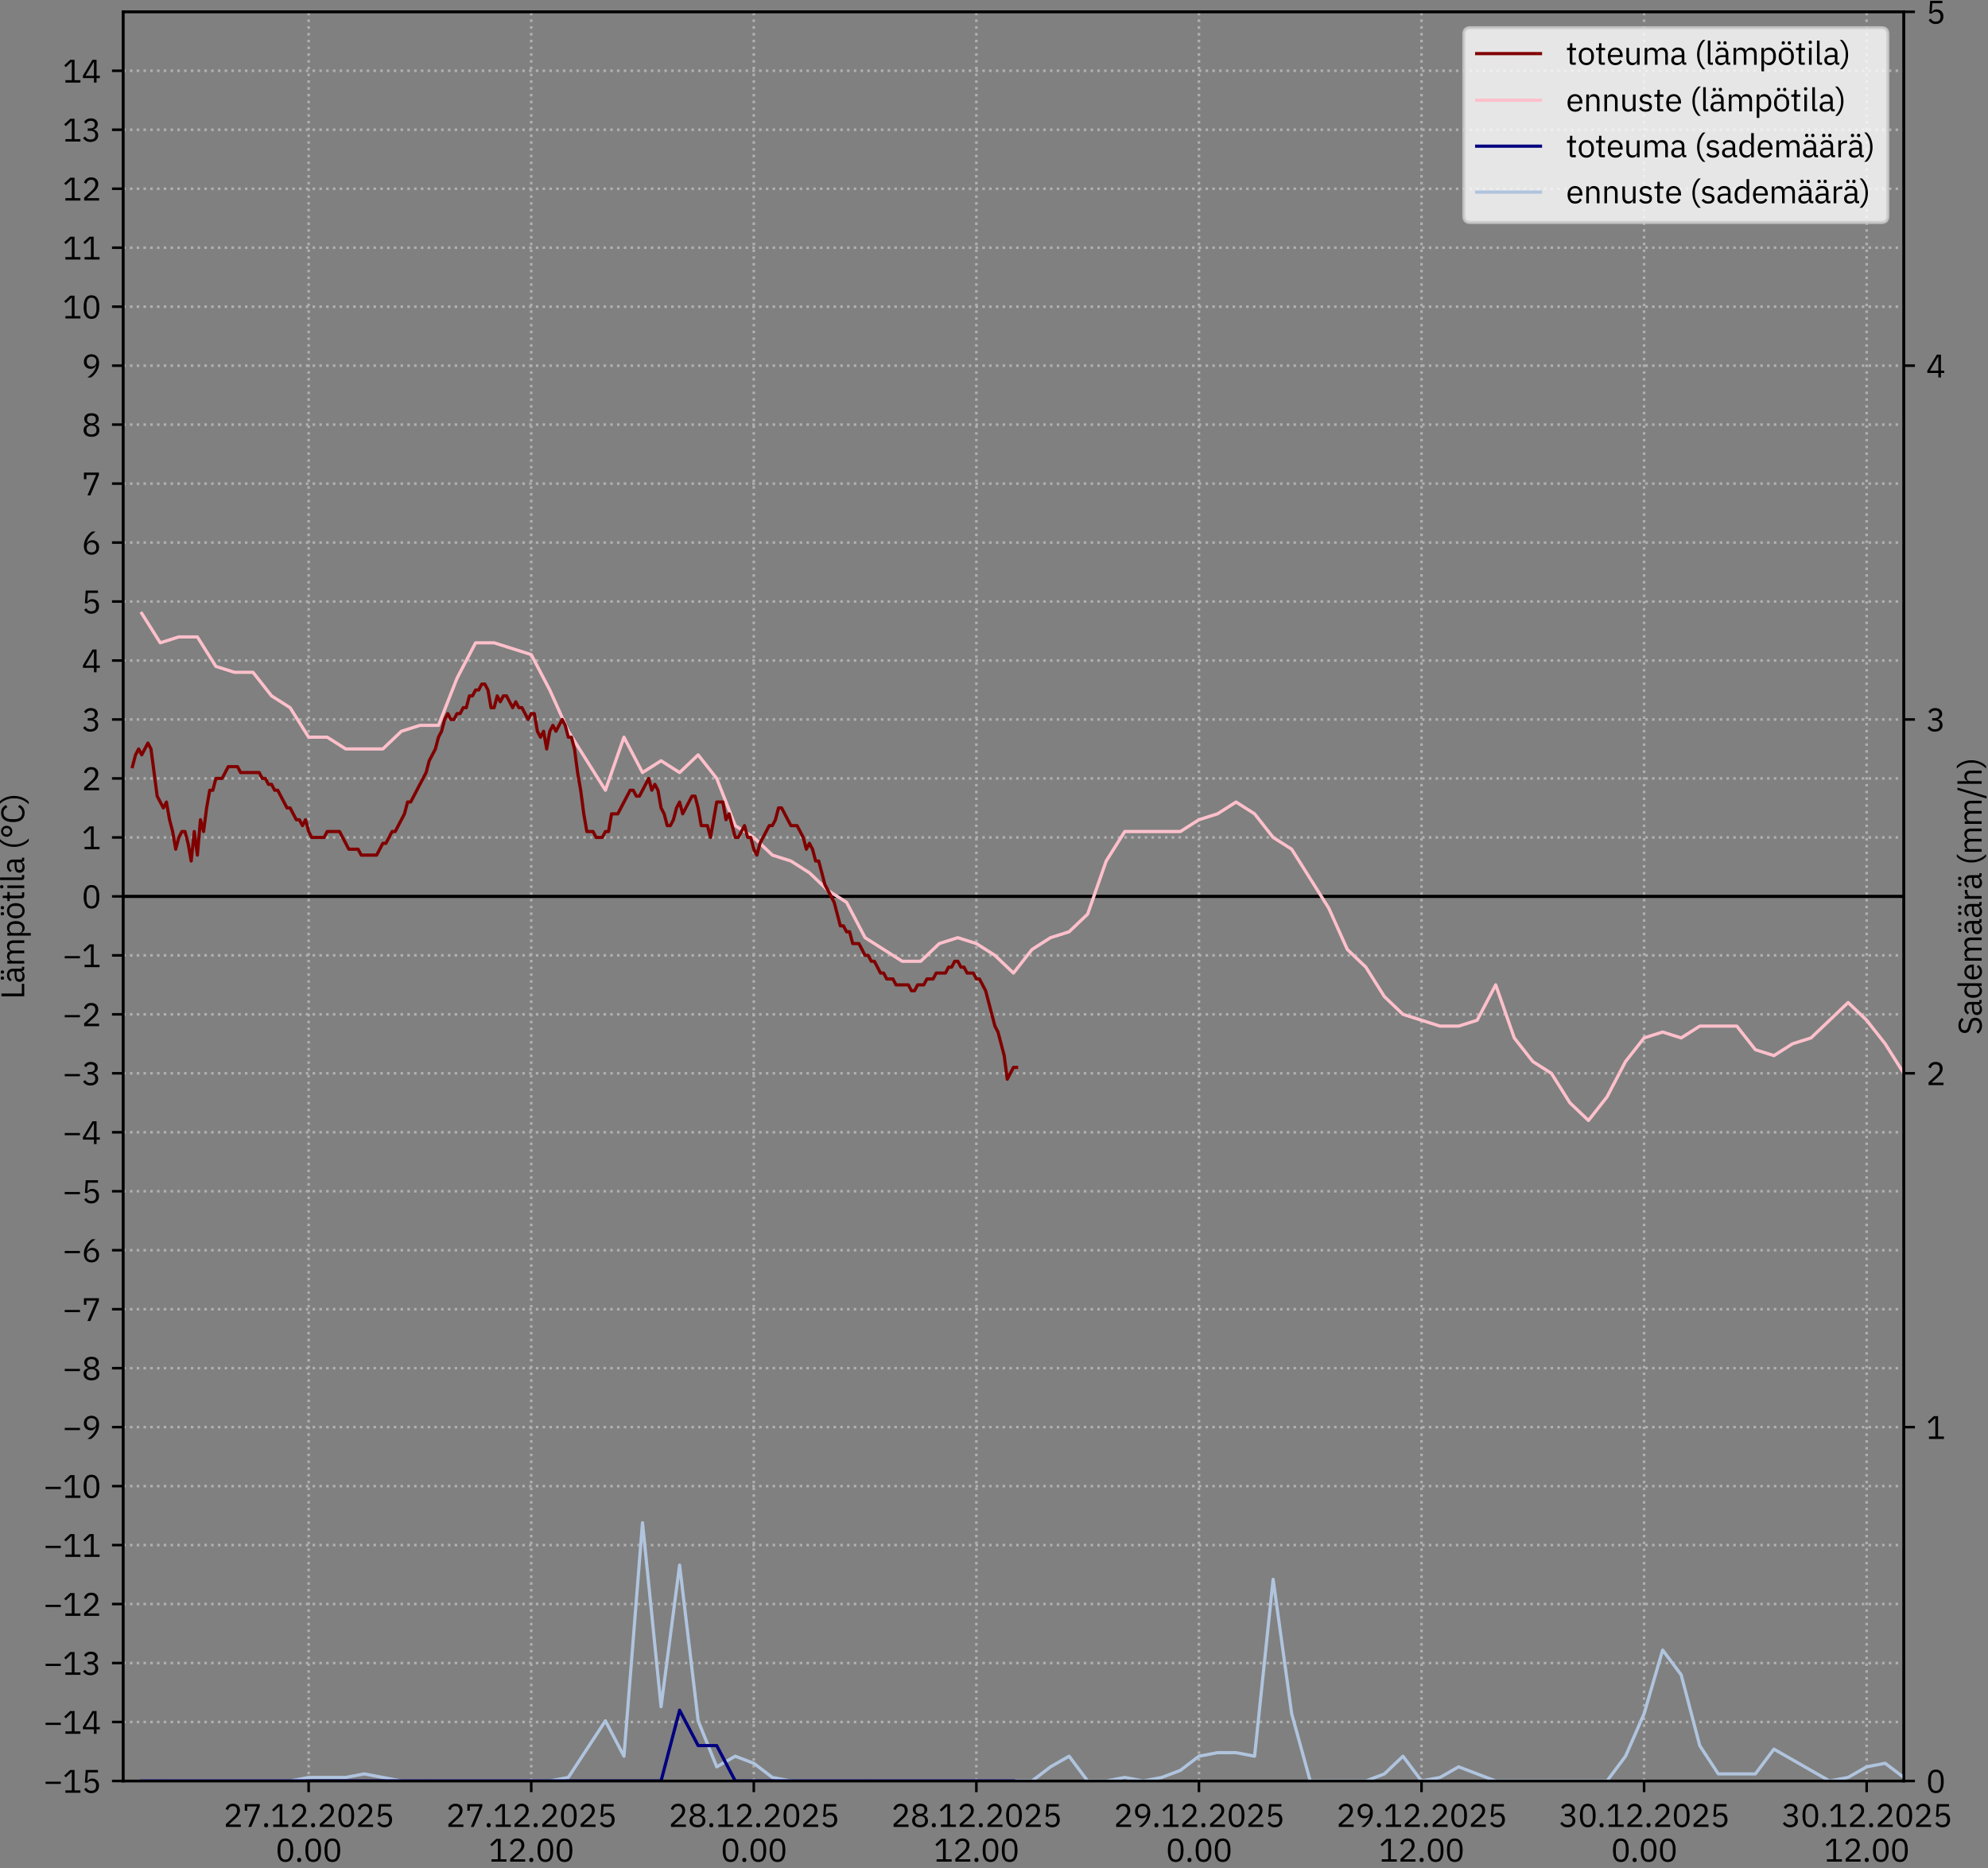 <?xml version="1.0" encoding="utf-8" standalone="no"?>
<!DOCTYPE svg PUBLIC "-//W3C//DTD SVG 1.1//EN"
  "http://www.w3.org/Graphics/SVG/1.1/DTD/svg11.dtd">
<svg xmlns:xlink="http://www.w3.org/1999/xlink" width="623pt" height="585.38pt" viewBox="0 0 623 585.38" xmlns="http://www.w3.org/2000/svg" version="1.1">
 <rect x="0" y="0" width="623" height="585.38" fill="#808080" stroke="none"/>
 <defs>
  <style type="text/css">*{stroke-linejoin: round; stroke-linecap: butt}</style>
 </defs>
 <g id="figure_1">
  <g id="patch_1">
   <path d="M 0 585.38 
L 623 585.38 
L 623 0 
L 0 0 
L 0 585.38 
z
" style="fill: none"/>
  </g>
  <g id="axes_1">
   <g id="patch_2">
    <path d="M 38.6 558.1 
L 596.6 558.1 
L 596.6 3.7 
L 38.6 3.7 
L 38.6 558.1 
z
" style="fill: none"/>
   </g>
   <g id="matplotlib.axis_1">
    <g id="xtick_1">
     <g id="line2d_1">
      <path d="M 96.725 558.1 
L 96.725 3.7 
" clip-path="url(#p264408f4e9)" style="fill: none; stroke-dasharray: 0.8,1.32; stroke-dashoffset: 0; stroke: #b0b0b0; stroke-width: 0.8"/>
     </g>
     <g id="line2d_2">
      <defs>
       <path id="me0488ab9e3" d="M 0 0 
L 0 3.5 
" style="stroke: #000000; stroke-width: 0.8"/>
      </defs>
      <g>
       <use xlink:href="#me0488ab9e3" x="96.725" y="558.1" style="stroke: #000000; stroke-width: 0.8"/>
      </g>
     </g>
     <g id="text_1">
      <!-- 27.12.2025 -->
      <g transform="translate(70.005 572.5) scale(0.1 -0.1)">
       <defs>
        <path id="IBMPlexSans-32" d="M 3411 0 
L 480 0 
L 480 550 
L 1939 1894 
Q 2253 2182 2464 2505 
Q 2675 2829 2675 3155 
L 2675 3232 
Q 2675 3603 2470 3833 
Q 2266 4064 1850 4064 
Q 1645 4064 1491 4006 
Q 1338 3949 1226 3846 
Q 1114 3744 1040 3606 
Q 966 3469 922 3309 
L 442 3494 
Q 506 3693 618 3881 
Q 730 4070 899 4217 
Q 1069 4365 1309 4454 
Q 1549 4544 1875 4544 
Q 2202 4544 2458 4448 
Q 2714 4352 2886 4179 
Q 3059 4006 3152 3769 
Q 3245 3533 3245 3245 
Q 3245 2982 3171 2758 
Q 3098 2534 2970 2332 
Q 2842 2131 2659 1939 
Q 2477 1747 2266 1555 
L 1062 474 
L 3411 474 
L 3411 0 
z
" transform="scale(0.016)"/>
        <path id="IBMPlexSans-37" d="M 1120 0 
L 2829 4006 
L 922 4006 
L 922 3174 
L 442 3174 
L 442 4467 
L 3373 4467 
L 3373 3994 
L 1696 0 
L 1120 0 
z
" transform="scale(0.016)"/>
        <path id="IBMPlexSans-2e" d="M 870 -77 
Q 666 -77 573 25 
Q 480 128 480 294 
L 480 378 
Q 480 544 573 646 
Q 666 749 870 749 
Q 1075 749 1168 646 
Q 1261 544 1261 378 
L 1261 294 
Q 1261 128 1168 25 
Q 1075 -77 870 -77 
z
" transform="scale(0.016)"/>
        <path id="IBMPlexSans-31" d="M 563 0 
L 563 474 
L 1811 474 
L 1811 4070 
L 1766 4070 
L 640 3021 
L 326 3360 
L 1510 4467 
L 2349 4467 
L 2349 474 
L 3501 474 
L 3501 0 
L 563 0 
z
" transform="scale(0.016)"/>
        <path id="IBMPlexSans-30" d="M 1920 -77 
Q 1120 -77 752 531 
Q 384 1139 384 2234 
Q 384 3328 752 3936 
Q 1120 4544 1920 4544 
Q 2720 4544 3088 3936 
Q 3456 3328 3456 2234 
Q 3456 1139 3088 531 
Q 2720 -77 1920 -77 
z
M 1920 390 
Q 2182 390 2368 499 
Q 2554 608 2669 806 
Q 2784 1005 2838 1273 
Q 2893 1542 2893 1869 
L 2893 2598 
Q 2893 2925 2838 3193 
Q 2784 3462 2669 3660 
Q 2554 3859 2368 3968 
Q 2182 4077 1920 4077 
Q 1658 4077 1472 3968 
Q 1286 3859 1171 3660 
Q 1056 3462 1001 3193 
Q 947 2925 947 2598 
L 947 1869 
Q 947 1542 1001 1273 
Q 1056 1005 1171 806 
Q 1286 608 1472 499 
Q 1658 390 1920 390 
z
" transform="scale(0.016)"/>
        <path id="IBMPlexSans-35" d="M 3187 3994 
L 1229 3994 
L 1101 2291 
L 1146 2291 
Q 1306 2515 1507 2649 
Q 1709 2784 2061 2784 
Q 2349 2784 2592 2688 
Q 2835 2592 3014 2416 
Q 3194 2240 3293 1984 
Q 3392 1728 3392 1402 
Q 3392 1075 3289 803 
Q 3187 531 2992 336 
Q 2797 141 2518 32 
Q 2240 -77 1888 -77 
Q 1606 -77 1392 -13 
Q 1178 51 1011 160 
Q 845 269 720 403 
Q 595 538 493 685 
L 896 992 
Q 979 858 1072 749 
Q 1165 640 1277 563 
Q 1389 486 1536 444 
Q 1683 403 1888 403 
Q 2349 403 2585 646 
Q 2822 890 2822 1331 
L 2822 1395 
Q 2822 1837 2585 2080 
Q 2349 2323 1888 2323 
Q 1581 2323 1405 2211 
Q 1229 2099 1088 1946 
L 634 2010 
L 794 4467 
L 3187 4467 
L 3187 3994 
z
" transform="scale(0.016)"/>
       </defs>
       <use xlink:href="#IBMPlexSans-32"/>
       <use xlink:href="#IBMPlexSans-37" transform="translate(60 0)"/>
       <use xlink:href="#IBMPlexSans-2e" transform="translate(120 0)"/>
       <use xlink:href="#IBMPlexSans-31" transform="translate(147.2 0)"/>
       <use xlink:href="#IBMPlexSans-32" transform="translate(207.2 0)"/>
       <use xlink:href="#IBMPlexSans-2e" transform="translate(267.2 0)"/>
       <use xlink:href="#IBMPlexSans-32" transform="translate(294.4 0)"/>
       <use xlink:href="#IBMPlexSans-30" transform="translate(354.4 0)"/>
       <use xlink:href="#IBMPlexSans-32" transform="translate(414.4 0)"/>
       <use xlink:href="#IBMPlexSans-35" transform="translate(474.4 0)"/>
      </g>
      <!-- 0.00 -->
      <g transform="translate(86.365 583.38) scale(0.1 -0.1)">
       <use xlink:href="#IBMPlexSans-30"/>
       <use xlink:href="#IBMPlexSans-2e" transform="translate(60 0)"/>
       <use xlink:href="#IBMPlexSans-30" transform="translate(87.2 0)"/>
       <use xlink:href="#IBMPlexSans-30" transform="translate(147.2 0)"/>
      </g>
     </g>
    </g>
    <g id="xtick_2">
     <g id="line2d_3">
      <path d="M 166.475 558.1 
L 166.475 3.7 
" clip-path="url(#p264408f4e9)" style="fill: none; stroke-dasharray: 0.8,1.32; stroke-dashoffset: 0; stroke: #b0b0b0; stroke-width: 0.8"/>
     </g>
     <g id="line2d_4">
      <g>
       <use xlink:href="#me0488ab9e3" x="166.475" y="558.1" style="stroke: #000000; stroke-width: 0.8"/>
      </g>
     </g>
     <g id="text_2">
      <!-- 27.12.2025 -->
      <g transform="translate(139.755 572.5) scale(0.1 -0.1)">
       <use xlink:href="#IBMPlexSans-32"/>
       <use xlink:href="#IBMPlexSans-37" transform="translate(60 0)"/>
       <use xlink:href="#IBMPlexSans-2e" transform="translate(120 0)"/>
       <use xlink:href="#IBMPlexSans-31" transform="translate(147.2 0)"/>
       <use xlink:href="#IBMPlexSans-32" transform="translate(207.2 0)"/>
       <use xlink:href="#IBMPlexSans-2e" transform="translate(267.2 0)"/>
       <use xlink:href="#IBMPlexSans-32" transform="translate(294.4 0)"/>
       <use xlink:href="#IBMPlexSans-30" transform="translate(354.4 0)"/>
       <use xlink:href="#IBMPlexSans-32" transform="translate(414.4 0)"/>
       <use xlink:href="#IBMPlexSans-35" transform="translate(474.4 0)"/>
      </g>
      <!-- 12.00 -->
      <g transform="translate(153.115 583.38) scale(0.1 -0.1)">
       <use xlink:href="#IBMPlexSans-31"/>
       <use xlink:href="#IBMPlexSans-32" transform="translate(60 0)"/>
       <use xlink:href="#IBMPlexSans-2e" transform="translate(120 0)"/>
       <use xlink:href="#IBMPlexSans-30" transform="translate(147.2 0)"/>
       <use xlink:href="#IBMPlexSans-30" transform="translate(207.2 0)"/>
      </g>
     </g>
    </g>
    <g id="xtick_3">
     <g id="line2d_5">
      <path d="M 236.225 558.1 
L 236.225 3.7 
" clip-path="url(#p264408f4e9)" style="fill: none; stroke-dasharray: 0.8,1.32; stroke-dashoffset: 0; stroke: #b0b0b0; stroke-width: 0.8"/>
     </g>
     <g id="line2d_6">
      <g>
       <use xlink:href="#me0488ab9e3" x="236.225" y="558.1" style="stroke: #000000; stroke-width: 0.8"/>
      </g>
     </g>
     <g id="text_3">
      <!-- 28.12.2025 -->
      <g transform="translate(209.505 572.5) scale(0.1 -0.1)">
       <defs>
        <path id="IBMPlexSans-38" d="M 1920 -77 
Q 1536 -77 1248 22 
Q 960 122 765 294 
Q 570 467 470 704 
Q 371 941 371 1216 
Q 371 1677 620 1945 
Q 870 2214 1274 2323 
L 1274 2374 
Q 922 2496 714 2768 
Q 506 3040 506 3424 
Q 506 3936 877 4240 
Q 1248 4544 1920 4544 
Q 2592 4544 2963 4240 
Q 3334 3936 3334 3424 
Q 3334 3040 3126 2768 
Q 2918 2496 2566 2374 
L 2566 2323 
Q 2970 2214 3219 1945 
Q 3469 1677 3469 1216 
Q 3469 941 3369 704 
Q 3270 467 3075 294 
Q 2880 122 2592 22 
Q 2304 -77 1920 -77 
z
M 1920 390 
Q 2387 390 2643 598 
Q 2899 806 2899 1190 
L 2899 1325 
Q 2899 1709 2643 1917 
Q 2387 2125 1920 2125 
Q 1453 2125 1197 1917 
Q 941 1709 941 1325 
L 941 1190 
Q 941 806 1197 598 
Q 1453 390 1920 390 
z
M 1920 2573 
Q 2342 2573 2560 2752 
Q 2778 2931 2778 3277 
L 2778 3373 
Q 2778 3718 2560 3897 
Q 2342 4077 1920 4077 
Q 1498 4077 1280 3897 
Q 1062 3718 1062 3373 
L 1062 3277 
Q 1062 2931 1280 2752 
Q 1498 2573 1920 2573 
z
" transform="scale(0.016)"/>
       </defs>
       <use xlink:href="#IBMPlexSans-32"/>
       <use xlink:href="#IBMPlexSans-38" transform="translate(60 0)"/>
       <use xlink:href="#IBMPlexSans-2e" transform="translate(120 0)"/>
       <use xlink:href="#IBMPlexSans-31" transform="translate(147.2 0)"/>
       <use xlink:href="#IBMPlexSans-32" transform="translate(207.2 0)"/>
       <use xlink:href="#IBMPlexSans-2e" transform="translate(267.2 0)"/>
       <use xlink:href="#IBMPlexSans-32" transform="translate(294.4 0)"/>
       <use xlink:href="#IBMPlexSans-30" transform="translate(354.4 0)"/>
       <use xlink:href="#IBMPlexSans-32" transform="translate(414.4 0)"/>
       <use xlink:href="#IBMPlexSans-35" transform="translate(474.4 0)"/>
      </g>
      <!-- 0.00 -->
      <g transform="translate(225.865 583.38) scale(0.1 -0.1)">
       <use xlink:href="#IBMPlexSans-30"/>
       <use xlink:href="#IBMPlexSans-2e" transform="translate(60 0)"/>
       <use xlink:href="#IBMPlexSans-30" transform="translate(87.2 0)"/>
       <use xlink:href="#IBMPlexSans-30" transform="translate(147.2 0)"/>
      </g>
     </g>
    </g>
    <g id="xtick_4">
     <g id="line2d_7">
      <path d="M 305.975 558.1 
L 305.975 3.7 
" clip-path="url(#p264408f4e9)" style="fill: none; stroke-dasharray: 0.8,1.32; stroke-dashoffset: 0; stroke: #b0b0b0; stroke-width: 0.8"/>
     </g>
     <g id="line2d_8">
      <g>
       <use xlink:href="#me0488ab9e3" x="305.975" y="558.1" style="stroke: #000000; stroke-width: 0.8"/>
      </g>
     </g>
     <g id="text_4">
      <!-- 28.12.2025 -->
      <g transform="translate(279.255 572.5) scale(0.1 -0.1)">
       <use xlink:href="#IBMPlexSans-32"/>
       <use xlink:href="#IBMPlexSans-38" transform="translate(60 0)"/>
       <use xlink:href="#IBMPlexSans-2e" transform="translate(120 0)"/>
       <use xlink:href="#IBMPlexSans-31" transform="translate(147.2 0)"/>
       <use xlink:href="#IBMPlexSans-32" transform="translate(207.2 0)"/>
       <use xlink:href="#IBMPlexSans-2e" transform="translate(267.2 0)"/>
       <use xlink:href="#IBMPlexSans-32" transform="translate(294.4 0)"/>
       <use xlink:href="#IBMPlexSans-30" transform="translate(354.4 0)"/>
       <use xlink:href="#IBMPlexSans-32" transform="translate(414.4 0)"/>
       <use xlink:href="#IBMPlexSans-35" transform="translate(474.4 0)"/>
      </g>
      <!-- 12.00 -->
      <g transform="translate(292.615 583.38) scale(0.1 -0.1)">
       <use xlink:href="#IBMPlexSans-31"/>
       <use xlink:href="#IBMPlexSans-32" transform="translate(60 0)"/>
       <use xlink:href="#IBMPlexSans-2e" transform="translate(120 0)"/>
       <use xlink:href="#IBMPlexSans-30" transform="translate(147.2 0)"/>
       <use xlink:href="#IBMPlexSans-30" transform="translate(207.2 0)"/>
      </g>
     </g>
    </g>
    <g id="xtick_5">
     <g id="line2d_9">
      <path d="M 375.725 558.1 
L 375.725 3.7 
" clip-path="url(#p264408f4e9)" style="fill: none; stroke-dasharray: 0.8,1.32; stroke-dashoffset: 0; stroke: #b0b0b0; stroke-width: 0.8"/>
     </g>
     <g id="line2d_10">
      <g>
       <use xlink:href="#me0488ab9e3" x="375.725" y="558.1" style="stroke: #000000; stroke-width: 0.8"/>
      </g>
     </g>
     <g id="text_5">
      <!-- 29.12.2025 -->
      <g transform="translate(349.005 572.5) scale(0.1 -0.1)">
       <defs>
        <path id="IBMPlexSans-39" d="M 3411 2829 
Q 3411 2330 3264 1891 
Q 3117 1453 2883 1091 
Q 2650 730 2368 451 
Q 2086 173 1818 0 
L 1126 0 
Q 1485 262 1766 512 
Q 2048 762 2259 1034 
Q 2470 1306 2617 1616 
Q 2765 1926 2854 2317 
L 2822 2330 
Q 2662 2054 2409 1872 
Q 2157 1690 1747 1690 
Q 1459 1690 1216 1786 
Q 973 1882 800 2061 
Q 627 2240 528 2493 
Q 429 2746 429 3066 
Q 429 3392 534 3664 
Q 640 3936 835 4131 
Q 1030 4326 1302 4435 
Q 1574 4544 1914 4544 
Q 2259 4544 2537 4425 
Q 2816 4307 3011 4086 
Q 3206 3866 3308 3546 
Q 3411 3226 3411 2829 
z
M 1920 2144 
Q 2362 2144 2608 2387 
Q 2854 2630 2854 3085 
L 2854 3136 
Q 2854 3590 2608 3833 
Q 2362 4077 1920 4077 
Q 1478 4077 1232 3833 
Q 986 3590 986 3136 
L 986 3085 
Q 986 2630 1232 2387 
Q 1478 2144 1920 2144 
z
" transform="scale(0.016)"/>
       </defs>
       <use xlink:href="#IBMPlexSans-32"/>
       <use xlink:href="#IBMPlexSans-39" transform="translate(60 0)"/>
       <use xlink:href="#IBMPlexSans-2e" transform="translate(120 0)"/>
       <use xlink:href="#IBMPlexSans-31" transform="translate(147.2 0)"/>
       <use xlink:href="#IBMPlexSans-32" transform="translate(207.2 0)"/>
       <use xlink:href="#IBMPlexSans-2e" transform="translate(267.2 0)"/>
       <use xlink:href="#IBMPlexSans-32" transform="translate(294.4 0)"/>
       <use xlink:href="#IBMPlexSans-30" transform="translate(354.4 0)"/>
       <use xlink:href="#IBMPlexSans-32" transform="translate(414.4 0)"/>
       <use xlink:href="#IBMPlexSans-35" transform="translate(474.4 0)"/>
      </g>
      <!-- 0.00 -->
      <g transform="translate(365.365 583.38) scale(0.1 -0.1)">
       <use xlink:href="#IBMPlexSans-30"/>
       <use xlink:href="#IBMPlexSans-2e" transform="translate(60 0)"/>
       <use xlink:href="#IBMPlexSans-30" transform="translate(87.2 0)"/>
       <use xlink:href="#IBMPlexSans-30" transform="translate(147.2 0)"/>
      </g>
     </g>
    </g>
    <g id="xtick_6">
     <g id="line2d_11">
      <path d="M 445.475 558.1 
L 445.475 3.7 
" clip-path="url(#p264408f4e9)" style="fill: none; stroke-dasharray: 0.8,1.32; stroke-dashoffset: 0; stroke: #b0b0b0; stroke-width: 0.8"/>
     </g>
     <g id="line2d_12">
      <g>
       <use xlink:href="#me0488ab9e3" x="445.475" y="558.1" style="stroke: #000000; stroke-width: 0.8"/>
      </g>
     </g>
     <g id="text_6">
      <!-- 29.12.2025 -->
      <g transform="translate(418.755 572.5) scale(0.1 -0.1)">
       <use xlink:href="#IBMPlexSans-32"/>
       <use xlink:href="#IBMPlexSans-39" transform="translate(60 0)"/>
       <use xlink:href="#IBMPlexSans-2e" transform="translate(120 0)"/>
       <use xlink:href="#IBMPlexSans-31" transform="translate(147.2 0)"/>
       <use xlink:href="#IBMPlexSans-32" transform="translate(207.2 0)"/>
       <use xlink:href="#IBMPlexSans-2e" transform="translate(267.2 0)"/>
       <use xlink:href="#IBMPlexSans-32" transform="translate(294.4 0)"/>
       <use xlink:href="#IBMPlexSans-30" transform="translate(354.4 0)"/>
       <use xlink:href="#IBMPlexSans-32" transform="translate(414.4 0)"/>
       <use xlink:href="#IBMPlexSans-35" transform="translate(474.4 0)"/>
      </g>
      <!-- 12.00 -->
      <g transform="translate(432.115 583.38) scale(0.1 -0.1)">
       <use xlink:href="#IBMPlexSans-31"/>
       <use xlink:href="#IBMPlexSans-32" transform="translate(60 0)"/>
       <use xlink:href="#IBMPlexSans-2e" transform="translate(120 0)"/>
       <use xlink:href="#IBMPlexSans-30" transform="translate(147.2 0)"/>
       <use xlink:href="#IBMPlexSans-30" transform="translate(207.2 0)"/>
      </g>
     </g>
    </g>
    <g id="xtick_7">
     <g id="line2d_13">
      <path d="M 515.225 558.1 
L 515.225 3.7 
" clip-path="url(#p264408f4e9)" style="fill: none; stroke-dasharray: 0.8,1.32; stroke-dashoffset: 0; stroke: #b0b0b0; stroke-width: 0.8"/>
     </g>
     <g id="line2d_14">
      <g>
       <use xlink:href="#me0488ab9e3" x="515.225" y="558.1" style="stroke: #000000; stroke-width: 0.8"/>
      </g>
     </g>
     <g id="text_7">
      <!-- 30.12.2025 -->
      <g transform="translate(488.505 572.5) scale(0.1 -0.1)">
       <defs>
        <path id="IBMPlexSans-33" d="M 1670 2573 
Q 2125 2573 2352 2781 
Q 2579 2989 2579 3315 
L 2579 3360 
Q 2579 3712 2358 3888 
Q 2138 4064 1779 4064 
Q 1434 4064 1216 3913 
Q 998 3763 858 3507 
L 461 3814 
Q 544 3949 662 4080 
Q 781 4211 941 4313 
Q 1101 4416 1312 4480 
Q 1523 4544 1792 4544 
Q 2074 4544 2323 4470 
Q 2573 4397 2755 4253 
Q 2938 4109 3043 3897 
Q 3149 3686 3149 3418 
Q 3149 3200 3081 3027 
Q 3014 2854 2899 2726 
Q 2784 2598 2627 2508 
Q 2470 2419 2291 2374 
L 2291 2349 
Q 2470 2310 2640 2224 
Q 2810 2138 2941 2000 
Q 3072 1862 3152 1667 
Q 3232 1472 3232 1222 
Q 3232 934 3123 694 
Q 3014 454 2816 284 
Q 2618 115 2336 19 
Q 2054 -77 1715 -77 
Q 1427 -77 1203 -13 
Q 979 51 806 160 
Q 634 269 502 403 
Q 371 538 269 685 
L 672 992 
Q 755 858 854 749 
Q 954 640 1075 563 
Q 1197 486 1350 444 
Q 1504 403 1709 403 
Q 2182 403 2425 617 
Q 2669 832 2669 1229 
L 2669 1280 
Q 2669 1677 2425 1891 
Q 2182 2106 1709 2106 
L 1184 2106 
L 1184 2573 
L 1670 2573 
z
" transform="scale(0.016)"/>
       </defs>
       <use xlink:href="#IBMPlexSans-33"/>
       <use xlink:href="#IBMPlexSans-30" transform="translate(60 0)"/>
       <use xlink:href="#IBMPlexSans-2e" transform="translate(120 0)"/>
       <use xlink:href="#IBMPlexSans-31" transform="translate(147.2 0)"/>
       <use xlink:href="#IBMPlexSans-32" transform="translate(207.2 0)"/>
       <use xlink:href="#IBMPlexSans-2e" transform="translate(267.2 0)"/>
       <use xlink:href="#IBMPlexSans-32" transform="translate(294.4 0)"/>
       <use xlink:href="#IBMPlexSans-30" transform="translate(354.4 0)"/>
       <use xlink:href="#IBMPlexSans-32" transform="translate(414.4 0)"/>
       <use xlink:href="#IBMPlexSans-35" transform="translate(474.4 0)"/>
      </g>
      <!-- 0.00 -->
      <g transform="translate(504.865 583.38) scale(0.1 -0.1)">
       <use xlink:href="#IBMPlexSans-30"/>
       <use xlink:href="#IBMPlexSans-2e" transform="translate(60 0)"/>
       <use xlink:href="#IBMPlexSans-30" transform="translate(87.2 0)"/>
       <use xlink:href="#IBMPlexSans-30" transform="translate(147.2 0)"/>
      </g>
     </g>
    </g>
    <g id="xtick_8">
     <g id="line2d_15">
      <path d="M 584.975 558.1 
L 584.975 3.7 
" clip-path="url(#p264408f4e9)" style="fill: none; stroke-dasharray: 0.8,1.32; stroke-dashoffset: 0; stroke: #b0b0b0; stroke-width: 0.8"/>
     </g>
     <g id="line2d_16">
      <g>
       <use xlink:href="#me0488ab9e3" x="584.975" y="558.1" style="stroke: #000000; stroke-width: 0.8"/>
      </g>
     </g>
     <g id="text_8">
      <!-- 30.12.2025 -->
      <g transform="translate(558.255 572.5) scale(0.1 -0.1)">
       <use xlink:href="#IBMPlexSans-33"/>
       <use xlink:href="#IBMPlexSans-30" transform="translate(60 0)"/>
       <use xlink:href="#IBMPlexSans-2e" transform="translate(120 0)"/>
       <use xlink:href="#IBMPlexSans-31" transform="translate(147.2 0)"/>
       <use xlink:href="#IBMPlexSans-32" transform="translate(207.2 0)"/>
       <use xlink:href="#IBMPlexSans-2e" transform="translate(267.2 0)"/>
       <use xlink:href="#IBMPlexSans-32" transform="translate(294.4 0)"/>
       <use xlink:href="#IBMPlexSans-30" transform="translate(354.4 0)"/>
       <use xlink:href="#IBMPlexSans-32" transform="translate(414.4 0)"/>
       <use xlink:href="#IBMPlexSans-35" transform="translate(474.4 0)"/>
      </g>
      <!-- 12.00 -->
      <g transform="translate(571.615 583.38) scale(0.1 -0.1)">
       <use xlink:href="#IBMPlexSans-31"/>
       <use xlink:href="#IBMPlexSans-32" transform="translate(60 0)"/>
       <use xlink:href="#IBMPlexSans-2e" transform="translate(120 0)"/>
       <use xlink:href="#IBMPlexSans-30" transform="translate(147.2 0)"/>
       <use xlink:href="#IBMPlexSans-30" transform="translate(207.2 0)"/>
      </g>
     </g>
    </g>
   </g>
   <g id="matplotlib.axis_2">
    <g id="ytick_1">
     <g id="line2d_17">
      <path d="M 38.6 558.1 
L 596.6 558.1 
" clip-path="url(#p264408f4e9)" style="fill: none; stroke-dasharray: 0.8,1.32; stroke-dashoffset: 0; stroke: #b0b0b0; stroke-width: 0.8"/>
     </g>
     <g id="line2d_18">
      <defs>
       <path id="m50ace88ce5" d="M 0 0 
L -3.5 0 
" style="stroke: #000000; stroke-width: 0.8"/>
      </defs>
      <g>
       <use xlink:href="#m50ace88ce5" x="38.6" y="558.1" style="stroke: #000000; stroke-width: 0.8"/>
      </g>
     </g>
     <g id="text_9">
      <!-- −15 -->
      <g transform="translate(13.6 561.8) scale(0.1 -0.1)">
       <defs>
        <path id="IBMPlexSans-2212" d="M 429 1734 
L 429 2170 
L 3411 2170 
L 3411 1734 
L 429 1734 
z
" transform="scale(0.016)"/>
       </defs>
       <use xlink:href="#IBMPlexSans-2212"/>
       <use xlink:href="#IBMPlexSans-31" transform="translate(60 0)"/>
       <use xlink:href="#IBMPlexSans-35" transform="translate(120 0)"/>
      </g>
     </g>
    </g>
    <g id="ytick_2">
     <g id="line2d_19">
      <path d="M 38.6 539.62 
L 596.6 539.62 
" clip-path="url(#p264408f4e9)" style="fill: none; stroke-dasharray: 0.8,1.32; stroke-dashoffset: 0; stroke: #b0b0b0; stroke-width: 0.8"/>
     </g>
     <g id="line2d_20">
      <g>
       <use xlink:href="#m50ace88ce5" x="38.6" y="539.62" style="stroke: #000000; stroke-width: 0.8"/>
      </g>
     </g>
     <g id="text_10">
      <!-- −14 -->
      <g transform="translate(13.6 543.32) scale(0.1 -0.1)">
       <defs>
        <path id="IBMPlexSans-34" d="M 2400 0 
L 2400 877 
L 243 877 
L 243 1350 
L 2112 4467 
L 2912 4467 
L 2912 1325 
L 3558 1325 
L 3558 877 
L 2912 877 
L 2912 0 
L 2400 0 
z
M 749 1325 
L 2400 1325 
L 2400 4051 
L 2368 4051 
L 749 1325 
z
" transform="scale(0.016)"/>
       </defs>
       <use xlink:href="#IBMPlexSans-2212"/>
       <use xlink:href="#IBMPlexSans-31" transform="translate(60 0)"/>
       <use xlink:href="#IBMPlexSans-34" transform="translate(120 0)"/>
      </g>
     </g>
    </g>
    <g id="ytick_3">
     <g id="line2d_21">
      <path d="M 38.6 521.14 
L 596.6 521.14 
" clip-path="url(#p264408f4e9)" style="fill: none; stroke-dasharray: 0.8,1.32; stroke-dashoffset: 0; stroke: #b0b0b0; stroke-width: 0.8"/>
     </g>
     <g id="line2d_22">
      <g>
       <use xlink:href="#m50ace88ce5" x="38.6" y="521.14" style="stroke: #000000; stroke-width: 0.8"/>
      </g>
     </g>
     <g id="text_11">
      <!-- −13 -->
      <g transform="translate(13.6 524.84) scale(0.1 -0.1)">
       <use xlink:href="#IBMPlexSans-2212"/>
       <use xlink:href="#IBMPlexSans-31" transform="translate(60 0)"/>
       <use xlink:href="#IBMPlexSans-33" transform="translate(120 0)"/>
      </g>
     </g>
    </g>
    <g id="ytick_4">
     <g id="line2d_23">
      <path d="M 38.6 502.66 
L 596.6 502.66 
" clip-path="url(#p264408f4e9)" style="fill: none; stroke-dasharray: 0.8,1.32; stroke-dashoffset: 0; stroke: #b0b0b0; stroke-width: 0.8"/>
     </g>
     <g id="line2d_24">
      <g>
       <use xlink:href="#m50ace88ce5" x="38.6" y="502.66" style="stroke: #000000; stroke-width: 0.8"/>
      </g>
     </g>
     <g id="text_12">
      <!-- −12 -->
      <g transform="translate(13.6 506.36) scale(0.1 -0.1)">
       <use xlink:href="#IBMPlexSans-2212"/>
       <use xlink:href="#IBMPlexSans-31" transform="translate(60 0)"/>
       <use xlink:href="#IBMPlexSans-32" transform="translate(120 0)"/>
      </g>
     </g>
    </g>
    <g id="ytick_5">
     <g id="line2d_25">
      <path d="M 38.6 484.18 
L 596.6 484.18 
" clip-path="url(#p264408f4e9)" style="fill: none; stroke-dasharray: 0.8,1.32; stroke-dashoffset: 0; stroke: #b0b0b0; stroke-width: 0.8"/>
     </g>
     <g id="line2d_26">
      <g>
       <use xlink:href="#m50ace88ce5" x="38.6" y="484.18" style="stroke: #000000; stroke-width: 0.8"/>
      </g>
     </g>
     <g id="text_13">
      <!-- −11 -->
      <g transform="translate(13.6 487.88) scale(0.1 -0.1)">
       <use xlink:href="#IBMPlexSans-2212"/>
       <use xlink:href="#IBMPlexSans-31" transform="translate(60 0)"/>
       <use xlink:href="#IBMPlexSans-31" transform="translate(120 0)"/>
      </g>
     </g>
    </g>
    <g id="ytick_6">
     <g id="line2d_27">
      <path d="M 38.6 465.7 
L 596.6 465.7 
" clip-path="url(#p264408f4e9)" style="fill: none; stroke-dasharray: 0.8,1.32; stroke-dashoffset: 0; stroke: #b0b0b0; stroke-width: 0.8"/>
     </g>
     <g id="line2d_28">
      <g>
       <use xlink:href="#m50ace88ce5" x="38.6" y="465.7" style="stroke: #000000; stroke-width: 0.8"/>
      </g>
     </g>
     <g id="text_14">
      <!-- −10 -->
      <g transform="translate(13.6 469.4) scale(0.1 -0.1)">
       <use xlink:href="#IBMPlexSans-2212"/>
       <use xlink:href="#IBMPlexSans-31" transform="translate(60 0)"/>
       <use xlink:href="#IBMPlexSans-30" transform="translate(120 0)"/>
      </g>
     </g>
    </g>
    <g id="ytick_7">
     <g id="line2d_29">
      <path d="M 38.6 447.22 
L 596.6 447.22 
" clip-path="url(#p264408f4e9)" style="fill: none; stroke-dasharray: 0.8,1.32; stroke-dashoffset: 0; stroke: #b0b0b0; stroke-width: 0.8"/>
     </g>
     <g id="line2d_30">
      <g>
       <use xlink:href="#m50ace88ce5" x="38.6" y="447.22" style="stroke: #000000; stroke-width: 0.8"/>
      </g>
     </g>
     <g id="text_15">
      <!-- −9 -->
      <g transform="translate(19.6 450.92) scale(0.1 -0.1)">
       <use xlink:href="#IBMPlexSans-2212"/>
       <use xlink:href="#IBMPlexSans-39" transform="translate(60 0)"/>
      </g>
     </g>
    </g>
    <g id="ytick_8">
     <g id="line2d_31">
      <path d="M 38.6 428.74 
L 596.6 428.74 
" clip-path="url(#p264408f4e9)" style="fill: none; stroke-dasharray: 0.8,1.32; stroke-dashoffset: 0; stroke: #b0b0b0; stroke-width: 0.8"/>
     </g>
     <g id="line2d_32">
      <g>
       <use xlink:href="#m50ace88ce5" x="38.6" y="428.74" style="stroke: #000000; stroke-width: 0.8"/>
      </g>
     </g>
     <g id="text_16">
      <!-- −8 -->
      <g transform="translate(19.6 432.44) scale(0.1 -0.1)">
       <use xlink:href="#IBMPlexSans-2212"/>
       <use xlink:href="#IBMPlexSans-38" transform="translate(60 0)"/>
      </g>
     </g>
    </g>
    <g id="ytick_9">
     <g id="line2d_33">
      <path d="M 38.6 410.26 
L 596.6 410.26 
" clip-path="url(#p264408f4e9)" style="fill: none; stroke-dasharray: 0.8,1.32; stroke-dashoffset: 0; stroke: #b0b0b0; stroke-width: 0.8"/>
     </g>
     <g id="line2d_34">
      <g>
       <use xlink:href="#m50ace88ce5" x="38.6" y="410.26" style="stroke: #000000; stroke-width: 0.8"/>
      </g>
     </g>
     <g id="text_17">
      <!-- −7 -->
      <g transform="translate(19.6 413.96) scale(0.1 -0.1)">
       <use xlink:href="#IBMPlexSans-2212"/>
       <use xlink:href="#IBMPlexSans-37" transform="translate(60 0)"/>
      </g>
     </g>
    </g>
    <g id="ytick_10">
     <g id="line2d_35">
      <path d="M 38.6 391.78 
L 596.6 391.78 
" clip-path="url(#p264408f4e9)" style="fill: none; stroke-dasharray: 0.8,1.32; stroke-dashoffset: 0; stroke: #b0b0b0; stroke-width: 0.8"/>
     </g>
     <g id="line2d_36">
      <g>
       <use xlink:href="#m50ace88ce5" x="38.6" y="391.78" style="stroke: #000000; stroke-width: 0.8"/>
      </g>
     </g>
     <g id="text_18">
      <!-- −6 -->
      <g transform="translate(19.6 395.48) scale(0.1 -0.1)">
       <defs>
        <path id="IBMPlexSans-36" d="M 1926 -77 
Q 1581 -77 1302 41 
Q 1024 160 829 381 
Q 634 602 531 922 
Q 429 1242 429 1638 
Q 429 2138 576 2576 
Q 723 3014 956 3376 
Q 1190 3738 1472 4016 
Q 1754 4294 2022 4467 
L 2714 4467 
Q 2355 4205 2073 3955 
Q 1792 3706 1581 3434 
Q 1370 3162 1222 2851 
Q 1075 2541 986 2150 
L 1018 2138 
Q 1178 2413 1430 2595 
Q 1683 2778 2093 2778 
Q 2381 2778 2624 2682 
Q 2867 2586 3040 2406 
Q 3213 2227 3312 1971 
Q 3411 1715 3411 1402 
Q 3411 1075 3305 803 
Q 3200 531 3005 336 
Q 2810 141 2534 32 
Q 2259 -77 1926 -77 
z
M 1920 390 
Q 2362 390 2608 633 
Q 2854 877 2854 1331 
L 2854 1382 
Q 2854 1837 2608 2080 
Q 2362 2323 1920 2323 
Q 1478 2323 1232 2080 
Q 986 1837 986 1382 
L 986 1331 
Q 986 877 1232 633 
Q 1478 390 1920 390 
z
" transform="scale(0.016)"/>
       </defs>
       <use xlink:href="#IBMPlexSans-2212"/>
       <use xlink:href="#IBMPlexSans-36" transform="translate(60 0)"/>
      </g>
     </g>
    </g>
    <g id="ytick_11">
     <g id="line2d_37">
      <path d="M 38.6 373.3 
L 596.6 373.3 
" clip-path="url(#p264408f4e9)" style="fill: none; stroke-dasharray: 0.8,1.32; stroke-dashoffset: 0; stroke: #b0b0b0; stroke-width: 0.8"/>
     </g>
     <g id="line2d_38">
      <g>
       <use xlink:href="#m50ace88ce5" x="38.6" y="373.3" style="stroke: #000000; stroke-width: 0.8"/>
      </g>
     </g>
     <g id="text_19">
      <!-- −5 -->
      <g transform="translate(19.6 377) scale(0.1 -0.1)">
       <use xlink:href="#IBMPlexSans-2212"/>
       <use xlink:href="#IBMPlexSans-35" transform="translate(60 0)"/>
      </g>
     </g>
    </g>
    <g id="ytick_12">
     <g id="line2d_39">
      <path d="M 38.6 354.82 
L 596.6 354.82 
" clip-path="url(#p264408f4e9)" style="fill: none; stroke-dasharray: 0.8,1.32; stroke-dashoffset: 0; stroke: #b0b0b0; stroke-width: 0.8"/>
     </g>
     <g id="line2d_40">
      <g>
       <use xlink:href="#m50ace88ce5" x="38.6" y="354.82" style="stroke: #000000; stroke-width: 0.8"/>
      </g>
     </g>
     <g id="text_20">
      <!-- −4 -->
      <g transform="translate(19.6 358.52) scale(0.1 -0.1)">
       <use xlink:href="#IBMPlexSans-2212"/>
       <use xlink:href="#IBMPlexSans-34" transform="translate(60 0)"/>
      </g>
     </g>
    </g>
    <g id="ytick_13">
     <g id="line2d_41">
      <path d="M 38.6 336.34 
L 596.6 336.34 
" clip-path="url(#p264408f4e9)" style="fill: none; stroke-dasharray: 0.8,1.32; stroke-dashoffset: 0; stroke: #b0b0b0; stroke-width: 0.8"/>
     </g>
     <g id="line2d_42">
      <g>
       <use xlink:href="#m50ace88ce5" x="38.6" y="336.34" style="stroke: #000000; stroke-width: 0.8"/>
      </g>
     </g>
     <g id="text_21">
      <!-- −3 -->
      <g transform="translate(19.6 340.04) scale(0.1 -0.1)">
       <use xlink:href="#IBMPlexSans-2212"/>
       <use xlink:href="#IBMPlexSans-33" transform="translate(60 0)"/>
      </g>
     </g>
    </g>
    <g id="ytick_14">
     <g id="line2d_43">
      <path d="M 38.6 317.86 
L 596.6 317.86 
" clip-path="url(#p264408f4e9)" style="fill: none; stroke-dasharray: 0.8,1.32; stroke-dashoffset: 0; stroke: #b0b0b0; stroke-width: 0.8"/>
     </g>
     <g id="line2d_44">
      <g>
       <use xlink:href="#m50ace88ce5" x="38.6" y="317.86" style="stroke: #000000; stroke-width: 0.8"/>
      </g>
     </g>
     <g id="text_22">
      <!-- −2 -->
      <g transform="translate(19.6 321.56) scale(0.1 -0.1)">
       <use xlink:href="#IBMPlexSans-2212"/>
       <use xlink:href="#IBMPlexSans-32" transform="translate(60 0)"/>
      </g>
     </g>
    </g>
    <g id="ytick_15">
     <g id="line2d_45">
      <path d="M 38.6 299.38 
L 596.6 299.38 
" clip-path="url(#p264408f4e9)" style="fill: none; stroke-dasharray: 0.8,1.32; stroke-dashoffset: 0; stroke: #b0b0b0; stroke-width: 0.8"/>
     </g>
     <g id="line2d_46">
      <g>
       <use xlink:href="#m50ace88ce5" x="38.6" y="299.38" style="stroke: #000000; stroke-width: 0.8"/>
      </g>
     </g>
     <g id="text_23">
      <!-- −1 -->
      <g transform="translate(19.6 303.08) scale(0.1 -0.1)">
       <use xlink:href="#IBMPlexSans-2212"/>
       <use xlink:href="#IBMPlexSans-31" transform="translate(60 0)"/>
      </g>
     </g>
    </g>
    <g id="ytick_16">
     <g id="line2d_47">
      <path d="M 38.6 280.9 
L 596.6 280.9 
" clip-path="url(#p264408f4e9)" style="fill: none; stroke-dasharray: 0.8,1.32; stroke-dashoffset: 0; stroke: #b0b0b0; stroke-width: 0.8"/>
     </g>
     <g id="line2d_48">
      <g>
       <use xlink:href="#m50ace88ce5" x="38.6" y="280.9" style="stroke: #000000; stroke-width: 0.8"/>
      </g>
     </g>
     <g id="text_24">
      <!-- 0 -->
      <g transform="translate(25.6 284.6) scale(0.1 -0.1)">
       <use xlink:href="#IBMPlexSans-30"/>
      </g>
     </g>
    </g>
    <g id="ytick_17">
     <g id="line2d_49">
      <path d="M 38.6 262.42 
L 596.6 262.42 
" clip-path="url(#p264408f4e9)" style="fill: none; stroke-dasharray: 0.8,1.32; stroke-dashoffset: 0; stroke: #b0b0b0; stroke-width: 0.8"/>
     </g>
     <g id="line2d_50">
      <g>
       <use xlink:href="#m50ace88ce5" x="38.6" y="262.42" style="stroke: #000000; stroke-width: 0.8"/>
      </g>
     </g>
     <g id="text_25">
      <!-- 1 -->
      <g transform="translate(25.6 266.12) scale(0.1 -0.1)">
       <use xlink:href="#IBMPlexSans-31"/>
      </g>
     </g>
    </g>
    <g id="ytick_18">
     <g id="line2d_51">
      <path d="M 38.6 243.94 
L 596.6 243.94 
" clip-path="url(#p264408f4e9)" style="fill: none; stroke-dasharray: 0.8,1.32; stroke-dashoffset: 0; stroke: #b0b0b0; stroke-width: 0.8"/>
     </g>
     <g id="line2d_52">
      <g>
       <use xlink:href="#m50ace88ce5" x="38.6" y="243.94" style="stroke: #000000; stroke-width: 0.8"/>
      </g>
     </g>
     <g id="text_26">
      <!-- 2 -->
      <g transform="translate(25.6 247.64) scale(0.1 -0.1)">
       <use xlink:href="#IBMPlexSans-32"/>
      </g>
     </g>
    </g>
    <g id="ytick_19">
     <g id="line2d_53">
      <path d="M 38.6 225.46 
L 596.6 225.46 
" clip-path="url(#p264408f4e9)" style="fill: none; stroke-dasharray: 0.8,1.32; stroke-dashoffset: 0; stroke: #b0b0b0; stroke-width: 0.8"/>
     </g>
     <g id="line2d_54">
      <g>
       <use xlink:href="#m50ace88ce5" x="38.6" y="225.46" style="stroke: #000000; stroke-width: 0.8"/>
      </g>
     </g>
     <g id="text_27">
      <!-- 3 -->
      <g transform="translate(25.6 229.16) scale(0.1 -0.1)">
       <use xlink:href="#IBMPlexSans-33"/>
      </g>
     </g>
    </g>
    <g id="ytick_20">
     <g id="line2d_55">
      <path d="M 38.6 206.98 
L 596.6 206.98 
" clip-path="url(#p264408f4e9)" style="fill: none; stroke-dasharray: 0.8,1.32; stroke-dashoffset: 0; stroke: #b0b0b0; stroke-width: 0.8"/>
     </g>
     <g id="line2d_56">
      <g>
       <use xlink:href="#m50ace88ce5" x="38.6" y="206.98" style="stroke: #000000; stroke-width: 0.8"/>
      </g>
     </g>
     <g id="text_28">
      <!-- 4 -->
      <g transform="translate(25.6 210.68) scale(0.1 -0.1)">
       <use xlink:href="#IBMPlexSans-34"/>
      </g>
     </g>
    </g>
    <g id="ytick_21">
     <g id="line2d_57">
      <path d="M 38.6 188.5 
L 596.6 188.5 
" clip-path="url(#p264408f4e9)" style="fill: none; stroke-dasharray: 0.8,1.32; stroke-dashoffset: 0; stroke: #b0b0b0; stroke-width: 0.8"/>
     </g>
     <g id="line2d_58">
      <g>
       <use xlink:href="#m50ace88ce5" x="38.6" y="188.5" style="stroke: #000000; stroke-width: 0.8"/>
      </g>
     </g>
     <g id="text_29">
      <!-- 5 -->
      <g transform="translate(25.6 192.2) scale(0.1 -0.1)">
       <use xlink:href="#IBMPlexSans-35"/>
      </g>
     </g>
    </g>
    <g id="ytick_22">
     <g id="line2d_59">
      <path d="M 38.6 170.02 
L 596.6 170.02 
" clip-path="url(#p264408f4e9)" style="fill: none; stroke-dasharray: 0.8,1.32; stroke-dashoffset: 0; stroke: #b0b0b0; stroke-width: 0.8"/>
     </g>
     <g id="line2d_60">
      <g>
       <use xlink:href="#m50ace88ce5" x="38.6" y="170.02" style="stroke: #000000; stroke-width: 0.8"/>
      </g>
     </g>
     <g id="text_30">
      <!-- 6 -->
      <g transform="translate(25.6 173.72) scale(0.1 -0.1)">
       <use xlink:href="#IBMPlexSans-36"/>
      </g>
     </g>
    </g>
    <g id="ytick_23">
     <g id="line2d_61">
      <path d="M 38.6 151.54 
L 596.6 151.54 
" clip-path="url(#p264408f4e9)" style="fill: none; stroke-dasharray: 0.8,1.32; stroke-dashoffset: 0; stroke: #b0b0b0; stroke-width: 0.8"/>
     </g>
     <g id="line2d_62">
      <g>
       <use xlink:href="#m50ace88ce5" x="38.6" y="151.54" style="stroke: #000000; stroke-width: 0.8"/>
      </g>
     </g>
     <g id="text_31">
      <!-- 7 -->
      <g transform="translate(25.6 155.24) scale(0.1 -0.1)">
       <use xlink:href="#IBMPlexSans-37"/>
      </g>
     </g>
    </g>
    <g id="ytick_24">
     <g id="line2d_63">
      <path d="M 38.6 133.06 
L 596.6 133.06 
" clip-path="url(#p264408f4e9)" style="fill: none; stroke-dasharray: 0.8,1.32; stroke-dashoffset: 0; stroke: #b0b0b0; stroke-width: 0.8"/>
     </g>
     <g id="line2d_64">
      <g>
       <use xlink:href="#m50ace88ce5" x="38.6" y="133.06" style="stroke: #000000; stroke-width: 0.8"/>
      </g>
     </g>
     <g id="text_32">
      <!-- 8 -->
      <g transform="translate(25.6 136.76) scale(0.1 -0.1)">
       <use xlink:href="#IBMPlexSans-38"/>
      </g>
     </g>
    </g>
    <g id="ytick_25">
     <g id="line2d_65">
      <path d="M 38.6 114.58 
L 596.6 114.58 
" clip-path="url(#p264408f4e9)" style="fill: none; stroke-dasharray: 0.8,1.32; stroke-dashoffset: 0; stroke: #b0b0b0; stroke-width: 0.8"/>
     </g>
     <g id="line2d_66">
      <g>
       <use xlink:href="#m50ace88ce5" x="38.6" y="114.58" style="stroke: #000000; stroke-width: 0.8"/>
      </g>
     </g>
     <g id="text_33">
      <!-- 9 -->
      <g transform="translate(25.6 118.28) scale(0.1 -0.1)">
       <use xlink:href="#IBMPlexSans-39"/>
      </g>
     </g>
    </g>
    <g id="ytick_26">
     <g id="line2d_67">
      <path d="M 38.6 96.1 
L 596.6 96.1 
" clip-path="url(#p264408f4e9)" style="fill: none; stroke-dasharray: 0.8,1.32; stroke-dashoffset: 0; stroke: #b0b0b0; stroke-width: 0.8"/>
     </g>
     <g id="line2d_68">
      <g>
       <use xlink:href="#m50ace88ce5" x="38.6" y="96.1" style="stroke: #000000; stroke-width: 0.8"/>
      </g>
     </g>
     <g id="text_34">
      <!-- 10 -->
      <g transform="translate(19.6 99.8) scale(0.1 -0.1)">
       <use xlink:href="#IBMPlexSans-31"/>
       <use xlink:href="#IBMPlexSans-30" transform="translate(60 0)"/>
      </g>
     </g>
    </g>
    <g id="ytick_27">
     <g id="line2d_69">
      <path d="M 38.6 77.62 
L 596.6 77.62 
" clip-path="url(#p264408f4e9)" style="fill: none; stroke-dasharray: 0.8,1.32; stroke-dashoffset: 0; stroke: #b0b0b0; stroke-width: 0.8"/>
     </g>
     <g id="line2d_70">
      <g>
       <use xlink:href="#m50ace88ce5" x="38.6" y="77.62" style="stroke: #000000; stroke-width: 0.8"/>
      </g>
     </g>
     <g id="text_35">
      <!-- 11 -->
      <g transform="translate(19.6 81.32) scale(0.1 -0.1)">
       <use xlink:href="#IBMPlexSans-31"/>
       <use xlink:href="#IBMPlexSans-31" transform="translate(60 0)"/>
      </g>
     </g>
    </g>
    <g id="ytick_28">
     <g id="line2d_71">
      <path d="M 38.6 59.14 
L 596.6 59.14 
" clip-path="url(#p264408f4e9)" style="fill: none; stroke-dasharray: 0.8,1.32; stroke-dashoffset: 0; stroke: #b0b0b0; stroke-width: 0.8"/>
     </g>
     <g id="line2d_72">
      <g>
       <use xlink:href="#m50ace88ce5" x="38.6" y="59.14" style="stroke: #000000; stroke-width: 0.8"/>
      </g>
     </g>
     <g id="text_36">
      <!-- 12 -->
      <g transform="translate(19.6 62.84) scale(0.1 -0.1)">
       <use xlink:href="#IBMPlexSans-31"/>
       <use xlink:href="#IBMPlexSans-32" transform="translate(60 0)"/>
      </g>
     </g>
    </g>
    <g id="ytick_29">
     <g id="line2d_73">
      <path d="M 38.6 40.66 
L 596.6 40.66 
" clip-path="url(#p264408f4e9)" style="fill: none; stroke-dasharray: 0.8,1.32; stroke-dashoffset: 0; stroke: #b0b0b0; stroke-width: 0.8"/>
     </g>
     <g id="line2d_74">
      <g>
       <use xlink:href="#m50ace88ce5" x="38.6" y="40.66" style="stroke: #000000; stroke-width: 0.8"/>
      </g>
     </g>
     <g id="text_37">
      <!-- 13 -->
      <g transform="translate(19.6 44.36) scale(0.1 -0.1)">
       <use xlink:href="#IBMPlexSans-31"/>
       <use xlink:href="#IBMPlexSans-33" transform="translate(60 0)"/>
      </g>
     </g>
    </g>
    <g id="ytick_30">
     <g id="line2d_75">
      <path d="M 38.6 22.18 
L 596.6 22.18 
" clip-path="url(#p264408f4e9)" style="fill: none; stroke-dasharray: 0.8,1.32; stroke-dashoffset: 0; stroke: #b0b0b0; stroke-width: 0.8"/>
     </g>
     <g id="line2d_76">
      <g>
       <use xlink:href="#m50ace88ce5" x="38.6" y="22.18" style="stroke: #000000; stroke-width: 0.8"/>
      </g>
     </g>
     <g id="text_38">
      <!-- 14 -->
      <g transform="translate(19.6 25.88) scale(0.1 -0.1)">
       <use xlink:href="#IBMPlexSans-31"/>
       <use xlink:href="#IBMPlexSans-34" transform="translate(60 0)"/>
      </g>
     </g>
    </g>
    <g id="text_39">
     <!-- Lämpötila (°C) -->
     <g transform="translate(7.6 313.149) rotate(-90) scale(0.1 -0.1)">
      <defs>
       <path id="IBMPlexSans-4c" d="M 595 0 
L 595 4467 
L 1133 4467 
L 1133 474 
L 3034 474 
L 3034 0 
L 595 0 
z
" transform="scale(0.016)"/>
       <path id="IBMPlexSans-e4" d="M 2944 0 
Q 2656 0 2531 153 
Q 2406 307 2374 538 
L 2342 538 
Q 2234 230 1984 76 
Q 1734 -77 1389 -77 
Q 864 -77 573 192 
Q 282 461 282 922 
Q 282 1389 624 1638 
Q 966 1888 1690 1888 
L 2342 1888 
L 2342 2214 
Q 2342 2566 2150 2752 
Q 1958 2938 1562 2938 
Q 1261 2938 1059 2803 
Q 858 2669 723 2445 
L 416 2733 
Q 550 3002 844 3190 
Q 1139 3379 1587 3379 
Q 2189 3379 2521 3084 
Q 2854 2790 2854 2266 
L 2854 448 
L 3232 448 
L 3232 0 
L 2944 0 
z
M 1472 358 
Q 1664 358 1824 403 
Q 1984 448 2099 531 
Q 2214 614 2278 723 
Q 2342 832 2342 960 
L 2342 1504 
L 1664 1504 
Q 1222 1504 1020 1376 
Q 819 1248 819 1005 
L 819 870 
Q 819 627 995 492 
Q 1171 358 1472 358 
z
M 1021 3955 
Q 854 3955 780 4035 
Q 707 4115 707 4250 
L 707 4320 
Q 707 4454 780 4534 
Q 854 4614 1021 4614 
Q 1187 4614 1260 4534 
Q 1334 4454 1334 4320 
L 1334 4250 
Q 1334 4115 1260 4035 
Q 1187 3955 1021 3955 
z
M 2211 3955 
Q 2045 3955 1971 4035 
Q 1898 4115 1898 4250 
L 1898 4320 
Q 1898 4454 1971 4534 
Q 2045 4614 2211 4614 
Q 2378 4614 2451 4534 
Q 2525 4454 2525 4320 
L 2525 4250 
Q 2525 4115 2451 4035 
Q 2378 3955 2211 3955 
z
" transform="scale(0.016)"/>
       <path id="IBMPlexSans-6d" d="M 544 0 
L 544 3302 
L 1056 3302 
L 1056 2765 
L 1082 2765 
Q 1139 2893 1212 3005 
Q 1286 3117 1392 3200 
Q 1498 3283 1638 3331 
Q 1779 3379 1971 3379 
Q 2298 3379 2573 3222 
Q 2848 3066 2982 2707 
L 2995 2707 
Q 3085 2976 3331 3177 
Q 3578 3379 4000 3379 
Q 4506 3379 4790 3049 
Q 5075 2720 5075 2118 
L 5075 0 
L 4563 0 
L 4563 2029 
Q 4563 2470 4390 2694 
Q 4218 2918 3840 2918 
Q 3686 2918 3548 2880 
Q 3411 2842 3302 2765 
Q 3194 2688 3130 2569 
Q 3066 2451 3066 2291 
L 3066 0 
L 2554 0 
L 2554 2029 
Q 2554 2470 2381 2694 
Q 2208 2918 1843 2918 
Q 1690 2918 1549 2880 
Q 1408 2842 1299 2765 
Q 1190 2688 1123 2569 
Q 1056 2451 1056 2291 
L 1056 0 
L 544 0 
z
" transform="scale(0.016)"/>
       <path id="IBMPlexSans-70" d="M 544 3302 
L 1056 3302 
L 1056 2765 
L 1082 2765 
Q 1210 3078 1456 3228 
Q 1702 3379 2048 3379 
Q 2355 3379 2604 3257 
Q 2854 3136 3030 2912 
Q 3206 2688 3299 2368 
Q 3392 2048 3392 1651 
Q 3392 1254 3299 934 
Q 3206 614 3030 390 
Q 2854 166 2604 44 
Q 2355 -77 2048 -77 
Q 1376 -77 1082 538 
L 1056 538 
L 1056 -1280 
L 544 -1280 
L 544 3302 
z
M 1907 384 
Q 2342 384 2592 656 
Q 2842 928 2842 1370 
L 2842 1933 
Q 2842 2374 2592 2646 
Q 2342 2918 1907 2918 
Q 1734 2918 1577 2870 
Q 1421 2822 1305 2739 
Q 1190 2656 1123 2537 
Q 1056 2419 1056 2285 
L 1056 1056 
Q 1056 896 1123 771 
Q 1190 646 1305 560 
Q 1421 474 1577 429 
Q 1734 384 1907 384 
z
" transform="scale(0.016)"/>
       <path id="IBMPlexSans-f6" d="M 1792 -77 
Q 1459 -77 1184 44 
Q 909 166 713 393 
Q 518 621 409 937 
Q 301 1254 301 1651 
Q 301 2042 409 2362 
Q 518 2682 713 2909 
Q 909 3136 1184 3257 
Q 1459 3379 1792 3379 
Q 2125 3379 2397 3257 
Q 2669 3136 2867 2909 
Q 3066 2682 3174 2362 
Q 3283 2042 3283 1651 
Q 3283 1254 3174 937 
Q 3066 621 2867 393 
Q 2669 166 2397 44 
Q 2125 -77 1792 -77 
z
M 1792 378 
Q 2208 378 2470 634 
Q 2733 890 2733 1414 
L 2733 1888 
Q 2733 2413 2470 2669 
Q 2208 2925 1792 2925 
Q 1376 2925 1113 2669 
Q 851 2413 851 1888 
L 851 1414 
Q 851 890 1113 634 
Q 1376 378 1792 378 
z
M 1205 3955 
Q 1038 3955 964 4035 
Q 891 4115 891 4250 
L 891 4320 
Q 891 4454 964 4534 
Q 1038 4614 1205 4614 
Q 1371 4614 1444 4534 
Q 1518 4454 1518 4320 
L 1518 4250 
Q 1518 4115 1444 4035 
Q 1371 3955 1205 3955 
z
M 2395 3955 
Q 2229 3955 2155 4035 
Q 2082 4115 2082 4250 
L 2082 4320 
Q 2082 4454 2155 4534 
Q 2229 4614 2395 4614 
Q 2562 4614 2635 4534 
Q 2709 4454 2709 4320 
L 2709 4250 
Q 2709 4115 2635 4035 
Q 2562 3955 2395 3955 
z
" transform="scale(0.016)"/>
       <path id="IBMPlexSans-74" d="M 1274 0 
Q 1005 0 867 150 
Q 730 301 730 544 
L 730 2854 
L 186 2854 
L 186 3302 
L 493 3302 
Q 659 3302 720 3369 
Q 781 3437 781 3603 
L 781 4218 
L 1242 4218 
L 1242 3302 
L 1965 3302 
L 1965 2854 
L 1242 2854 
L 1242 448 
L 1914 448 
L 1914 0 
L 1274 0 
z
" transform="scale(0.016)"/>
       <path id="IBMPlexSans-69" d="M 800 4077 
Q 634 4077 560 4157 
Q 486 4237 486 4365 
L 486 4448 
Q 486 4576 560 4656 
Q 634 4736 800 4736 
Q 966 4736 1040 4656 
Q 1114 4576 1114 4448 
L 1114 4365 
Q 1114 4237 1040 4157 
Q 966 4077 800 4077 
z
M 544 3302 
L 1056 3302 
L 1056 0 
L 544 0 
L 544 3302 
z
" transform="scale(0.016)"/>
       <path id="IBMPlexSans-6c" d="M 1088 0 
Q 819 0 681 150 
Q 544 301 544 531 
L 544 4736 
L 1056 4736 
L 1056 448 
L 1542 448 
L 1542 0 
L 1088 0 
z
" transform="scale(0.016)"/>
       <path id="IBMPlexSans-61" d="M 2944 0 
Q 2656 0 2531 153 
Q 2406 307 2374 538 
L 2342 538 
Q 2234 230 1984 76 
Q 1734 -77 1389 -77 
Q 864 -77 573 192 
Q 282 461 282 922 
Q 282 1389 624 1638 
Q 966 1888 1690 1888 
L 2342 1888 
L 2342 2214 
Q 2342 2566 2150 2752 
Q 1958 2938 1562 2938 
Q 1261 2938 1059 2803 
Q 858 2669 723 2445 
L 416 2733 
Q 550 3002 844 3190 
Q 1139 3379 1587 3379 
Q 2189 3379 2521 3084 
Q 2854 2790 2854 2266 
L 2854 448 
L 3232 448 
L 3232 0 
L 2944 0 
z
M 1472 358 
Q 1664 358 1824 403 
Q 1984 448 2099 531 
Q 2214 614 2278 723 
Q 2342 832 2342 960 
L 2342 1504 
L 1664 1504 
Q 1222 1504 1020 1376 
Q 819 1248 819 1005 
L 819 870 
Q 819 627 995 492 
Q 1171 358 1472 358 
z
" transform="scale(0.016)"/>
       <path id="IBMPlexSans-20" transform="scale(0.016)"/>
       <path id="IBMPlexSans-28" d="M 531 1997 
Q 531 2458 620 2886 
Q 710 3315 867 3683 
Q 1024 4051 1235 4352 
Q 1446 4653 1690 4864 
L 2176 4864 
Q 1907 4621 1692 4313 
Q 1478 4006 1328 3660 
Q 1178 3315 1094 2956 
Q 1011 2598 1011 2266 
L 1011 1715 
Q 1011 1376 1094 1017 
Q 1178 659 1331 313 
Q 1485 -32 1699 -339 
Q 1914 -646 2176 -877 
L 1690 -877 
Q 1453 -678 1241 -377 
Q 1030 -77 873 294 
Q 717 666 624 1098 
Q 531 1530 531 1997 
z
" transform="scale(0.016)"/>
       <path id="IBMPlexSans-b0" d="M 1498 2342 
Q 1267 2342 1072 2425 
Q 877 2509 733 2656 
Q 589 2803 505 3004 
Q 422 3206 422 3443 
Q 422 3680 505 3881 
Q 589 4083 733 4230 
Q 877 4378 1072 4461 
Q 1267 4544 1498 4544 
Q 1728 4544 1923 4461 
Q 2118 4378 2262 4230 
Q 2406 4083 2489 3881 
Q 2573 3680 2573 3443 
Q 2573 3206 2489 3004 
Q 2406 2803 2262 2656 
Q 2118 2509 1923 2425 
Q 1728 2342 1498 2342 
z
M 1498 2752 
Q 1786 2752 1955 2953 
Q 2125 3155 2125 3443 
Q 2125 3731 1955 3932 
Q 1786 4134 1498 4134 
Q 1210 4134 1040 3932 
Q 870 3731 870 3443 
Q 870 3155 1040 2953 
Q 1210 2752 1498 2752 
z
" transform="scale(0.016)"/>
       <path id="IBMPlexSans-43" d="M 2170 -77 
Q 1318 -77 844 502 
Q 371 1082 371 2208 
Q 371 3334 844 3939 
Q 1318 4544 2170 4544 
Q 2733 4544 3113 4288 
Q 3494 4032 3706 3565 
L 3270 3302 
Q 3136 3648 2861 3856 
Q 2586 4064 2170 4064 
Q 1882 4064 1654 3955 
Q 1427 3846 1270 3644 
Q 1114 3443 1030 3164 
Q 947 2886 947 2541 
L 947 1875 
Q 947 1184 1267 793 
Q 1587 403 2170 403 
Q 2598 403 2886 624 
Q 3174 845 3309 1210 
L 3738 941 
Q 3526 467 3129 195 
Q 2733 -77 2170 -77 
z
" transform="scale(0.016)"/>
       <path id="IBMPlexSans-29" d="M 1613 1997 
Q 1613 1530 1520 1098 
Q 1427 666 1270 294 
Q 1114 -77 902 -377 
Q 691 -678 454 -877 
L -32 -877 
Q 230 -646 444 -339 
Q 659 -32 812 313 
Q 966 659 1049 1017 
Q 1133 1376 1133 1715 
L 1133 2266 
Q 1133 2598 1049 2956 
Q 966 3315 816 3660 
Q 666 4006 451 4313 
Q 237 4621 -32 4864 
L 454 4864 
Q 698 4653 909 4352 
Q 1120 4051 1277 3683 
Q 1434 3315 1523 2886 
Q 1613 2458 1613 1997 
z
" transform="scale(0.016)"/>
      </defs>
      <use xlink:href="#IBMPlexSans-4c"/>
      <use xlink:href="#IBMPlexSans-e4" transform="translate(50.1 0)"/>
      <use xlink:href="#IBMPlexSans-6d" transform="translate(103.5 0)"/>
      <use xlink:href="#IBMPlexSans-70" transform="translate(190.8 0)"/>
      <use xlink:href="#IBMPlexSans-f6" transform="translate(248.8 0)"/>
      <use xlink:href="#IBMPlexSans-74" transform="translate(304.8 0)"/>
      <use xlink:href="#IBMPlexSans-69" transform="translate(339.9 0)"/>
      <use xlink:href="#IBMPlexSans-6c" transform="translate(364.9 0)"/>
      <use xlink:href="#IBMPlexSans-61" transform="translate(392.1 0)"/>
      <use xlink:href="#IBMPlexSans-20" transform="translate(445.5 0)"/>
      <use xlink:href="#IBMPlexSans-28" transform="translate(469.1 0)"/>
      <use xlink:href="#IBMPlexSans-b0" transform="translate(502.6 0)"/>
      <use xlink:href="#IBMPlexSans-43" transform="translate(549.4 0)"/>
      <use xlink:href="#IBMPlexSans-29" transform="translate(611.5 0)"/>
     </g>
    </g>
   </g>
   <g id="line2d_77">
    <path d="M 38.6 280.9 
L 596.6 280.9 
" clip-path="url(#p264408f4e9)" style="fill: none; stroke: #000000; stroke-linecap: square"/>
   </g>
   <g id="line2d_78">
    <path d="M 596.6 336.34 
L 590.788 327.1 
L 584.975 319.708 
L 579.163 314.164 
L 573.35 319.708 
L 567.538 325.252 
L 561.725 327.1 
L 555.913 330.796 
L 550.1 328.948 
L 544.288 321.556 
L 538.475 321.556 
L 532.663 321.556 
L 526.85 325.252 
L 521.038 323.404 
L 515.225 325.252 
L 509.413 332.644 
L 503.6 343.732 
L 497.788 351.124 
L 491.975 345.58 
L 486.163 336.34 
L 480.35 332.644 
L 474.538 325.252 
L 468.725 308.62 
L 462.913 319.708 
L 457.1 321.556 
L 451.288 321.556 
L 445.475 319.708 
L 439.663 317.86 
L 433.85 312.316 
L 428.038 303.076 
L 422.225 297.532 
L 416.413 284.596 
L 410.6 275.356 
L 404.788 266.116 
L 398.975 262.42 
L 393.163 255.028 
L 387.35 251.332 
L 381.538 255.028 
L 375.725 256.876 
L 369.913 260.572 
L 364.1 260.572 
L 358.288 260.572 
L 352.475 260.572 
L 346.663 269.812 
L 340.85 286.444 
L 335.038 291.988 
L 329.225 293.836 
L 323.413 297.532 
L 317.6 304.924 
L 311.788 299.38 
L 305.975 295.684 
L 300.163 293.836 
L 294.35 295.684 
L 288.538 301.228 
L 282.725 301.228 
L 276.913 297.532 
L 271.1 293.836 
L 265.288 282.748 
L 259.475 279.052 
L 253.662 273.508 
L 247.85 269.812 
L 242.037 267.964 
L 236.225 262.42 
L 230.412 258.724 
L 224.6 243.94 
L 218.787 236.548 
L 212.975 242.092 
L 207.162 238.396 
L 201.35 242.092 
L 195.537 231.004 
L 189.725 247.636 
L 183.912 238.396 
L 178.1 229.156 
L 172.287 216.22 
L 166.475 205.132 
L 160.662 203.284 
L 154.85 201.436 
L 149.037 201.436 
L 143.225 212.524 
L 137.412 227.308 
L 131.6 227.308 
L 125.787 229.156 
L 119.975 234.7 
L 114.162 234.7 
L 108.35 234.7 
L 102.537 231.004 
L 96.725 231.004 
L 90.912 221.764 
L 85.1 218.068 
L 79.287 210.676 
L 73.475 210.676 
L 67.662 208.828 
L 61.85 199.588 
L 56.038 199.588 
L 50.225 201.436 
L 44.413 192.196 
" clip-path="url(#p264408f4e9)" style="fill: none; stroke: #ffc0cb; stroke-linecap: square"/>
   </g>
   <g id="line2d_79">
    <path d="M 318.569 334.492 
L 317.6 334.492 
L 315.663 338.188 
L 314.694 330.796 
L 312.756 323.404 
L 311.788 321.556 
L 308.881 310.468 
L 306.944 306.772 
L 305.975 306.772 
L 305.006 304.924 
L 303.069 304.924 
L 302.1 303.076 
L 301.131 303.076 
L 300.163 301.228 
L 299.194 301.228 
L 298.225 303.076 
L 297.256 303.076 
L 296.288 304.924 
L 293.381 304.924 
L 292.413 306.772 
L 290.475 306.772 
L 289.506 308.62 
L 287.569 308.62 
L 286.6 310.468 
L 285.631 310.468 
L 284.663 308.62 
L 280.788 308.62 
L 279.819 306.772 
L 277.881 306.772 
L 276.913 304.924 
L 275.944 304.924 
L 274.006 301.228 
L 273.038 301.228 
L 272.069 299.38 
L 271.1 299.38 
L 269.163 295.684 
L 267.225 295.684 
L 266.256 291.988 
L 265.288 291.988 
L 264.319 290.14 
L 263.35 290.14 
L 261.413 282.748 
L 258.506 277.204 
L 256.569 269.812 
L 255.6 269.812 
L 254.631 266.116 
L 253.662 264.268 
L 252.694 266.116 
L 251.725 262.42 
L 249.787 258.724 
L 247.85 258.724 
L 244.944 253.18 
L 243.975 253.18 
L 243.006 256.876 
L 242.037 258.724 
L 241.069 258.724 
L 238.162 264.268 
L 237.194 267.964 
L 236.225 266.116 
L 235.256 262.42 
L 234.287 262.42 
L 233.319 258.724 
L 231.381 262.42 
L 230.412 262.42 
L 228.475 255.028 
L 227.506 256.876 
L 226.537 251.332 
L 224.6 251.332 
L 222.662 262.42 
L 221.694 258.724 
L 219.756 258.724 
L 218.787 253.18 
L 217.819 249.484 
L 216.85 249.484 
L 213.944 255.028 
L 212.975 251.332 
L 212.006 253.18 
L 211.037 256.876 
L 210.069 258.724 
L 209.1 258.724 
L 208.131 255.028 
L 207.162 253.18 
L 206.194 247.636 
L 205.225 245.788 
L 204.256 247.636 
L 203.287 243.94 
L 200.381 249.484 
L 199.412 249.484 
L 198.444 247.636 
L 197.475 247.636 
L 193.6 255.028 
L 191.662 255.028 
L 190.694 260.572 
L 189.725 260.572 
L 188.756 262.42 
L 186.819 262.42 
L 185.85 260.572 
L 183.912 260.572 
L 182.944 255.028 
L 181.975 247.636 
L 181.006 242.092 
L 180.037 234.7 
L 179.069 231.004 
L 178.1 231.004 
L 177.131 227.308 
L 176.162 225.46 
L 174.225 229.156 
L 173.256 227.308 
L 172.287 229.156 
L 171.319 234.7 
L 170.35 229.156 
L 169.381 231.004 
L 168.412 229.156 
L 167.444 223.612 
L 166.475 223.612 
L 165.506 225.46 
L 163.569 221.764 
L 162.6 221.764 
L 161.631 219.916 
L 160.662 221.764 
L 158.725 218.068 
L 157.756 218.068 
L 156.787 219.916 
L 155.819 218.068 
L 154.85 221.764 
L 153.881 221.764 
L 152.912 216.22 
L 151.944 214.372 
L 150.975 214.372 
L 150.006 216.22 
L 149.037 216.22 
L 148.069 218.068 
L 147.1 218.068 
L 146.131 221.764 
L 145.162 221.764 
L 144.194 223.612 
L 143.225 223.612 
L 142.256 225.46 
L 141.287 225.46 
L 140.319 223.612 
L 139.35 225.46 
L 138.381 229.156 
L 137.412 231.004 
L 136.444 234.7 
L 134.506 238.396 
L 133.537 242.092 
L 128.694 251.332 
L 127.725 251.332 
L 126.756 255.028 
L 123.85 260.572 
L 122.881 260.572 
L 120.944 264.268 
L 119.975 264.268 
L 118.037 267.964 
L 113.194 267.964 
L 112.225 266.116 
L 109.319 266.116 
L 106.412 260.572 
L 102.537 260.572 
L 101.569 262.42 
L 97.694 262.42 
L 96.725 260.572 
L 95.756 256.876 
L 94.787 258.724 
L 93.819 256.876 
L 92.85 256.876 
L 90.912 253.18 
L 89.944 253.18 
L 87.037 247.636 
L 86.069 247.636 
L 85.1 245.788 
L 84.131 245.788 
L 83.162 243.94 
L 82.194 243.94 
L 81.225 242.092 
L 75.412 242.092 
L 74.444 240.244 
L 71.537 240.244 
L 69.6 243.94 
L 67.662 243.94 
L 66.694 247.636 
L 65.725 247.636 
L 64.756 253.18 
L 63.788 260.572 
L 62.819 256.876 
L 61.85 267.964 
L 60.881 260.572 
L 59.913 269.812 
L 58.944 264.268 
L 57.975 260.572 
L 57.006 260.572 
L 56.038 262.42 
L 55.069 266.116 
L 54.1 260.572 
L 53.131 256.876 
L 52.163 251.332 
L 51.194 253.18 
L 49.256 249.484 
L 47.319 234.7 
L 46.35 232.852 
L 44.413 236.548 
L 43.444 234.7 
L 42.475 236.548 
L 41.506 240.244 
L 41.506 240.244 
" clip-path="url(#p264408f4e9)" style="fill: none; stroke: #800000; stroke-linecap: square"/>
   </g>
   <g id="patch_3">
    <path d="M 38.6 558.1 
L 38.6 3.7 
" style="fill: none; stroke: #000000; stroke-width: 0.8; stroke-linejoin: miter; stroke-linecap: square"/>
   </g>
   <g id="patch_4">
    <path d="M 596.6 558.1 
L 596.6 3.7 
" style="fill: none; stroke: #000000; stroke-width: 0.8; stroke-linejoin: miter; stroke-linecap: square"/>
   </g>
   <g id="patch_5">
    <path d="M 38.6 558.1 
L 596.6 558.1 
" style="fill: none; stroke: #000000; stroke-width: 0.8; stroke-linejoin: miter; stroke-linecap: square"/>
   </g>
   <g id="patch_6">
    <path d="M 38.6 3.7 
L 596.6 3.7 
" style="fill: none; stroke: #000000; stroke-width: 0.8; stroke-linejoin: miter; stroke-linecap: square"/>
   </g>
   <g id="legend_1">
    <g id="patch_7">
     <path d="M 460.758 69.7 
L 589.6 69.7 
Q 591.6 69.7 591.6 67.7 
L 591.6 10.7 
Q 591.6 8.7 589.6 8.7 
L 460.758 8.7 
Q 458.758 8.7 458.758 10.7 
L 458.758 67.7 
Q 458.758 69.7 460.758 69.7 
z
" style="fill: #ffffff; opacity: 0.8; stroke: #cccccc; stroke-linejoin: miter"/>
    </g>
    <g id="line2d_80">
     <path d="M 462.758 16.8 
L 472.758 16.8 
L 482.758 16.8 
" style="fill: none; stroke: #800000; stroke-linecap: square"/>
    </g>
    <g id="text_40">
     <!-- toteuma (lämpötila) -->
     <g transform="translate(490.758 20.3) scale(0.1 -0.1)">
      <defs>
       <path id="IBMPlexSans-6f" d="M 1792 -77 
Q 1459 -77 1184 44 
Q 909 166 713 393 
Q 518 621 409 937 
Q 301 1254 301 1651 
Q 301 2042 409 2362 
Q 518 2682 713 2909 
Q 909 3136 1184 3257 
Q 1459 3379 1792 3379 
Q 2125 3379 2397 3257 
Q 2669 3136 2867 2909 
Q 3066 2682 3174 2362 
Q 3283 2042 3283 1651 
Q 3283 1254 3174 937 
Q 3066 621 2867 393 
Q 2669 166 2397 44 
Q 2125 -77 1792 -77 
z
M 1792 378 
Q 2208 378 2470 634 
Q 2733 890 2733 1414 
L 2733 1888 
Q 2733 2413 2470 2669 
Q 2208 2925 1792 2925 
Q 1376 2925 1113 2669 
Q 851 2413 851 1888 
L 851 1414 
Q 851 890 1113 634 
Q 1376 378 1792 378 
z
" transform="scale(0.016)"/>
       <path id="IBMPlexSans-65" d="M 1786 -77 
Q 1446 -77 1174 44 
Q 902 166 707 393 
Q 512 621 406 937 
Q 301 1254 301 1651 
Q 301 2042 406 2362 
Q 512 2682 707 2909 
Q 902 3136 1174 3257 
Q 1446 3379 1786 3379 
Q 2118 3379 2380 3257 
Q 2643 3136 2828 2921 
Q 3014 2707 3113 2412 
Q 3213 2118 3213 1766 
L 3213 1523 
L 838 1523 
L 838 1370 
Q 838 1158 905 976 
Q 973 794 1097 659 
Q 1222 525 1404 448 
Q 1587 371 1818 371 
Q 2131 371 2364 518 
Q 2598 666 2726 941 
L 3091 678 
Q 2931 339 2592 131 
Q 2253 -77 1786 -77 
z
M 1786 2950 
Q 1574 2950 1401 2876 
Q 1229 2803 1104 2668 
Q 979 2534 908 2352 
Q 838 2170 838 1952 
L 838 1907 
L 2662 1907 
L 2662 1978 
Q 2662 2419 2422 2684 
Q 2182 2950 1786 2950 
z
" transform="scale(0.016)"/>
       <path id="IBMPlexSans-75" d="M 2579 538 
L 2554 538 
Q 2502 422 2428 310 
Q 2355 198 2246 112 
Q 2138 26 1984 -25 
Q 1830 -77 1626 -77 
Q 1114 -77 813 252 
Q 512 582 512 1184 
L 512 3302 
L 1024 3302 
L 1024 1274 
Q 1024 384 1779 384 
Q 1933 384 2077 422 
Q 2221 461 2333 537 
Q 2445 614 2512 732 
Q 2579 851 2579 1018 
L 2579 3302 
L 3091 3302 
L 3091 0 
L 2579 0 
L 2579 538 
z
" transform="scale(0.016)"/>
      </defs>
      <use xlink:href="#IBMPlexSans-74"/>
      <use xlink:href="#IBMPlexSans-6f" transform="translate(35.1 0)"/>
      <use xlink:href="#IBMPlexSans-74" transform="translate(91.1 0)"/>
      <use xlink:href="#IBMPlexSans-65" transform="translate(126.2 0)"/>
      <use xlink:href="#IBMPlexSans-75" transform="translate(181.1 0)"/>
      <use xlink:href="#IBMPlexSans-6d" transform="translate(237.9 0)"/>
      <use xlink:href="#IBMPlexSans-61" transform="translate(325.2 0)"/>
      <use xlink:href="#IBMPlexSans-20" transform="translate(378.6 0)"/>
      <use xlink:href="#IBMPlexSans-28" transform="translate(402.2 0)"/>
      <use xlink:href="#IBMPlexSans-6c" transform="translate(435.7 0)"/>
      <use xlink:href="#IBMPlexSans-e4" transform="translate(462.9 0)"/>
      <use xlink:href="#IBMPlexSans-6d" transform="translate(516.3 0)"/>
      <use xlink:href="#IBMPlexSans-70" transform="translate(603.6 0)"/>
      <use xlink:href="#IBMPlexSans-f6" transform="translate(661.6 0)"/>
      <use xlink:href="#IBMPlexSans-74" transform="translate(717.6 0)"/>
      <use xlink:href="#IBMPlexSans-69" transform="translate(752.7 0)"/>
      <use xlink:href="#IBMPlexSans-6c" transform="translate(777.7 0)"/>
      <use xlink:href="#IBMPlexSans-61" transform="translate(804.9 0)"/>
      <use xlink:href="#IBMPlexSans-29" transform="translate(858.3 0)"/>
     </g>
    </g>
    <g id="line2d_81">
     <path d="M 462.758 31.4 
L 472.758 31.4 
L 482.758 31.4 
" style="fill: none; stroke: #ffc0cb; stroke-linecap: square"/>
    </g>
    <g id="text_41">
     <!-- ennuste (lämpötila) -->
     <g transform="translate(490.758 34.9) scale(0.1 -0.1)">
      <defs>
       <path id="IBMPlexSans-6e" d="M 544 0 
L 544 3302 
L 1056 3302 
L 1056 2765 
L 1082 2765 
Q 1203 3046 1424 3212 
Q 1645 3379 2016 3379 
Q 2528 3379 2825 3049 
Q 3123 2720 3123 2118 
L 3123 0 
L 2611 0 
L 2611 2029 
Q 2611 2918 1862 2918 
Q 1709 2918 1565 2880 
Q 1421 2842 1305 2765 
Q 1190 2688 1123 2569 
Q 1056 2451 1056 2291 
L 1056 0 
L 544 0 
z
" transform="scale(0.016)"/>
       <path id="IBMPlexSans-73" d="M 1536 -77 
Q 1075 -77 764 99 
Q 454 275 230 570 
L 595 864 
Q 787 621 1024 489 
Q 1261 358 1574 358 
Q 1901 358 2083 499 
Q 2266 640 2266 896 
Q 2266 1088 2141 1225 
Q 2016 1363 1690 1414 
L 1427 1453 
Q 1197 1485 1005 1552 
Q 813 1619 669 1731 
Q 525 1843 445 2009 
Q 365 2176 365 2406 
Q 365 2650 454 2832 
Q 544 3014 701 3136 
Q 858 3258 1075 3318 
Q 1293 3379 1542 3379 
Q 1946 3379 2218 3238 
Q 2490 3098 2694 2848 
L 2355 2541 
Q 2246 2694 2035 2819 
Q 1824 2944 1504 2944 
Q 1184 2944 1021 2806 
Q 858 2669 858 2432 
Q 858 2189 1021 2080 
Q 1184 1971 1491 1920 
L 1747 1882 
Q 2298 1798 2528 1564 
Q 2758 1331 2758 954 
Q 2758 474 2432 198 
Q 2106 -77 1536 -77 
z
" transform="scale(0.016)"/>
      </defs>
      <use xlink:href="#IBMPlexSans-65"/>
      <use xlink:href="#IBMPlexSans-6e" transform="translate(54.9 0)"/>
      <use xlink:href="#IBMPlexSans-6e" transform="translate(111.7 0)"/>
      <use xlink:href="#IBMPlexSans-75" transform="translate(168.5 0)"/>
      <use xlink:href="#IBMPlexSans-73" transform="translate(225.3 0)"/>
      <use xlink:href="#IBMPlexSans-74" transform="translate(274 0)"/>
      <use xlink:href="#IBMPlexSans-65" transform="translate(309.1 0)"/>
      <use xlink:href="#IBMPlexSans-20" transform="translate(364 0)"/>
      <use xlink:href="#IBMPlexSans-28" transform="translate(387.6 0)"/>
      <use xlink:href="#IBMPlexSans-6c" transform="translate(421.1 0)"/>
      <use xlink:href="#IBMPlexSans-e4" transform="translate(448.3 0)"/>
      <use xlink:href="#IBMPlexSans-6d" transform="translate(501.7 0)"/>
      <use xlink:href="#IBMPlexSans-70" transform="translate(589 0)"/>
      <use xlink:href="#IBMPlexSans-f6" transform="translate(647 0)"/>
      <use xlink:href="#IBMPlexSans-74" transform="translate(703 0)"/>
      <use xlink:href="#IBMPlexSans-69" transform="translate(738.1 0)"/>
      <use xlink:href="#IBMPlexSans-6c" transform="translate(763.1 0)"/>
      <use xlink:href="#IBMPlexSans-61" transform="translate(790.3 0)"/>
      <use xlink:href="#IBMPlexSans-29" transform="translate(843.7 0)"/>
     </g>
    </g>
    <g id="line2d_82">
     <path d="M 462.758 45.8 
L 472.758 45.8 
L 482.758 45.8 
" style="fill: none; stroke: #000080; stroke-linecap: square"/>
    </g>
    <g id="text_42">
     <!-- toteuma (sademäärä) -->
     <g transform="translate(490.758 49.3) scale(0.1 -0.1)">
      <defs>
       <path id="IBMPlexSans-64" d="M 2656 538 
L 2630 538 
Q 2330 -77 1664 -77 
Q 1357 -77 1107 44 
Q 858 166 682 390 
Q 506 614 413 934 
Q 320 1254 320 1651 
Q 320 2048 413 2368 
Q 506 2688 682 2912 
Q 858 3136 1107 3257 
Q 1357 3379 1664 3379 
Q 2010 3379 2256 3228 
Q 2502 3078 2630 2765 
L 2656 2765 
L 2656 4736 
L 3168 4736 
L 3168 0 
L 2656 0 
L 2656 538 
z
M 1805 384 
Q 1978 384 2134 429 
Q 2291 474 2406 560 
Q 2522 646 2589 771 
Q 2656 896 2656 1056 
L 2656 2285 
Q 2656 2419 2589 2537 
Q 2522 2656 2406 2739 
Q 2291 2822 2134 2870 
Q 1978 2918 1805 2918 
Q 1370 2918 1120 2646 
Q 870 2374 870 1933 
L 870 1370 
Q 870 928 1120 656 
Q 1370 384 1805 384 
z
" transform="scale(0.016)"/>
       <path id="IBMPlexSans-72" d="M 544 0 
L 544 3302 
L 1056 3302 
L 1056 2694 
L 1088 2694 
Q 1178 2931 1408 3116 
Q 1638 3302 2042 3302 
L 2240 3302 
L 2240 2790 
L 1939 2790 
Q 1523 2790 1289 2633 
Q 1056 2477 1056 2240 
L 1056 0 
L 544 0 
z
" transform="scale(0.016)"/>
      </defs>
      <use xlink:href="#IBMPlexSans-74"/>
      <use xlink:href="#IBMPlexSans-6f" transform="translate(35.1 0)"/>
      <use xlink:href="#IBMPlexSans-74" transform="translate(91.1 0)"/>
      <use xlink:href="#IBMPlexSans-65" transform="translate(126.2 0)"/>
      <use xlink:href="#IBMPlexSans-75" transform="translate(181.1 0)"/>
      <use xlink:href="#IBMPlexSans-6d" transform="translate(237.9 0)"/>
      <use xlink:href="#IBMPlexSans-61" transform="translate(325.2 0)"/>
      <use xlink:href="#IBMPlexSans-20" transform="translate(378.6 0)"/>
      <use xlink:href="#IBMPlexSans-28" transform="translate(402.2 0)"/>
      <use xlink:href="#IBMPlexSans-73" transform="translate(435.7 0)"/>
      <use xlink:href="#IBMPlexSans-61" transform="translate(484.4 0)"/>
      <use xlink:href="#IBMPlexSans-64" transform="translate(537.8 0)"/>
      <use xlink:href="#IBMPlexSans-65" transform="translate(595.8 0)"/>
      <use xlink:href="#IBMPlexSans-6d" transform="translate(650.7 0)"/>
      <use xlink:href="#IBMPlexSans-e4" transform="translate(738 0)"/>
      <use xlink:href="#IBMPlexSans-e4" transform="translate(791.4 0)"/>
      <use xlink:href="#IBMPlexSans-72" transform="translate(844.8 0)"/>
      <use xlink:href="#IBMPlexSans-e4" transform="translate(881.5 0)"/>
      <use xlink:href="#IBMPlexSans-29" transform="translate(934.9 0)"/>
     </g>
    </g>
    <g id="line2d_83">
     <path d="M 462.758 60.2 
L 472.758 60.2 
L 482.758 60.2 
" style="fill: none; stroke: #b0c4de; stroke-linecap: square"/>
    </g>
    <g id="text_43">
     <!-- ennuste (sademäärä) -->
     <g transform="translate(490.758 63.7) scale(0.1 -0.1)">
      <use xlink:href="#IBMPlexSans-65"/>
      <use xlink:href="#IBMPlexSans-6e" transform="translate(54.9 0)"/>
      <use xlink:href="#IBMPlexSans-6e" transform="translate(111.7 0)"/>
      <use xlink:href="#IBMPlexSans-75" transform="translate(168.5 0)"/>
      <use xlink:href="#IBMPlexSans-73" transform="translate(225.3 0)"/>
      <use xlink:href="#IBMPlexSans-74" transform="translate(274 0)"/>
      <use xlink:href="#IBMPlexSans-65" transform="translate(309.1 0)"/>
      <use xlink:href="#IBMPlexSans-20" transform="translate(364 0)"/>
      <use xlink:href="#IBMPlexSans-28" transform="translate(387.6 0)"/>
      <use xlink:href="#IBMPlexSans-73" transform="translate(421.1 0)"/>
      <use xlink:href="#IBMPlexSans-61" transform="translate(469.8 0)"/>
      <use xlink:href="#IBMPlexSans-64" transform="translate(523.2 0)"/>
      <use xlink:href="#IBMPlexSans-65" transform="translate(581.2 0)"/>
      <use xlink:href="#IBMPlexSans-6d" transform="translate(636.1 0)"/>
      <use xlink:href="#IBMPlexSans-e4" transform="translate(723.4 0)"/>
      <use xlink:href="#IBMPlexSans-e4" transform="translate(776.8 0)"/>
      <use xlink:href="#IBMPlexSans-72" transform="translate(830.2 0)"/>
      <use xlink:href="#IBMPlexSans-e4" transform="translate(866.9 0)"/>
      <use xlink:href="#IBMPlexSans-29" transform="translate(920.3 0)"/>
     </g>
    </g>
   </g>
  </g>
  <g id="axes_2">
   <g id="matplotlib.axis_3">
    <g id="ytick_31">
     <g id="line2d_84">
      <defs>
       <path id="m06d9843026" d="M 0 0 
L 3.5 0 
" style="stroke: #000000; stroke-width: 0.8"/>
      </defs>
      <g>
       <use xlink:href="#m06d9843026" x="596.6" y="558.1" style="stroke: #000000; stroke-width: 0.8"/>
      </g>
     </g>
     <g id="text_44">
      <!-- 0 -->
      <g transform="translate(603.6 561.8) scale(0.1 -0.1)">
       <use xlink:href="#IBMPlexSans-30"/>
      </g>
     </g>
    </g>
    <g id="ytick_32">
     <g id="line2d_85">
      <g>
       <use xlink:href="#m06d9843026" x="596.6" y="447.22" style="stroke: #000000; stroke-width: 0.8"/>
      </g>
     </g>
     <g id="text_45">
      <!-- 1 -->
      <g transform="translate(603.6 450.92) scale(0.1 -0.1)">
       <use xlink:href="#IBMPlexSans-31"/>
      </g>
     </g>
    </g>
    <g id="ytick_33">
     <g id="line2d_86">
      <g>
       <use xlink:href="#m06d9843026" x="596.6" y="336.34" style="stroke: #000000; stroke-width: 0.8"/>
      </g>
     </g>
     <g id="text_46">
      <!-- 2 -->
      <g transform="translate(603.6 340.04) scale(0.1 -0.1)">
       <use xlink:href="#IBMPlexSans-32"/>
      </g>
     </g>
    </g>
    <g id="ytick_34">
     <g id="line2d_87">
      <g>
       <use xlink:href="#m06d9843026" x="596.6" y="225.46" style="stroke: #000000; stroke-width: 0.8"/>
      </g>
     </g>
     <g id="text_47">
      <!-- 3 -->
      <g transform="translate(603.6 229.16) scale(0.1 -0.1)">
       <use xlink:href="#IBMPlexSans-33"/>
      </g>
     </g>
    </g>
    <g id="ytick_35">
     <g id="line2d_88">
      <g>
       <use xlink:href="#m06d9843026" x="596.6" y="114.58" style="stroke: #000000; stroke-width: 0.8"/>
      </g>
     </g>
     <g id="text_48">
      <!-- 4 -->
      <g transform="translate(603.6 118.28) scale(0.1 -0.1)">
       <use xlink:href="#IBMPlexSans-34"/>
      </g>
     </g>
    </g>
    <g id="ytick_36">
     <g id="line2d_89">
      <g>
       <use xlink:href="#m06d9843026" x="596.6" y="3.7" style="stroke: #000000; stroke-width: 0.8"/>
      </g>
     </g>
     <g id="text_49">
      <!-- 5 -->
      <g transform="translate(603.6 7.4) scale(0.1 -0.1)">
       <use xlink:href="#IBMPlexSans-35"/>
      </g>
     </g>
    </g>
    <g id="text_50">
     <!-- Sademäärä (mm/h) -->
     <g transform="translate(621 324.345) rotate(-90) scale(0.1 -0.1)">
      <defs>
       <path id="IBMPlexSans-53" d="M 1850 -77 
Q 1306 -77 922 131 
Q 538 339 269 704 
L 666 1037 
Q 902 723 1190 560 
Q 1478 397 1869 397 
Q 2349 397 2601 627 
Q 2854 858 2854 1242 
Q 2854 1562 2662 1734 
Q 2470 1907 2029 2010 
L 1664 2093 
Q 1050 2234 726 2518 
Q 403 2803 403 3322 
Q 403 3616 512 3846 
Q 621 4077 816 4230 
Q 1011 4384 1283 4464 
Q 1555 4544 1882 4544 
Q 2387 4544 2748 4358 
Q 3110 4173 3360 3814 
L 2957 3520 
Q 2771 3776 2508 3923 
Q 2246 4070 1856 4070 
Q 1427 4070 1180 3888 
Q 934 3706 934 3341 
Q 934 3021 1142 2857 
Q 1350 2694 1773 2598 
L 2138 2515 
Q 2797 2368 3091 2067 
Q 3386 1766 3386 1267 
Q 3386 960 3280 710 
Q 3174 461 2976 288 
Q 2778 115 2493 19 
Q 2208 -77 1850 -77 
z
" transform="scale(0.016)"/>
       <path id="IBMPlexSans-2f" d="M 58 -966 
L 1728 4736 
L 2189 4736 
L 518 -966 
L 58 -966 
z
" transform="scale(0.016)"/>
       <path id="IBMPlexSans-68" d="M 544 4736 
L 1056 4736 
L 1056 2765 
L 1082 2765 
Q 1203 3046 1424 3212 
Q 1645 3379 2016 3379 
Q 2528 3379 2825 3049 
Q 3123 2720 3123 2118 
L 3123 0 
L 2611 0 
L 2611 2029 
Q 2611 2918 1862 2918 
Q 1709 2918 1565 2880 
Q 1421 2842 1305 2765 
Q 1190 2688 1123 2569 
Q 1056 2451 1056 2291 
L 1056 0 
L 544 0 
L 544 4736 
z
" transform="scale(0.016)"/>
      </defs>
      <use xlink:href="#IBMPlexSans-53"/>
      <use xlink:href="#IBMPlexSans-61" transform="translate(58.1 0)"/>
      <use xlink:href="#IBMPlexSans-64" transform="translate(111.5 0)"/>
      <use xlink:href="#IBMPlexSans-65" transform="translate(169.5 0)"/>
      <use xlink:href="#IBMPlexSans-6d" transform="translate(224.4 0)"/>
      <use xlink:href="#IBMPlexSans-e4" transform="translate(311.7 0)"/>
      <use xlink:href="#IBMPlexSans-e4" transform="translate(365.1 0)"/>
      <use xlink:href="#IBMPlexSans-72" transform="translate(418.5 0)"/>
      <use xlink:href="#IBMPlexSans-e4" transform="translate(455.2 0)"/>
      <use xlink:href="#IBMPlexSans-20" transform="translate(508.6 0)"/>
      <use xlink:href="#IBMPlexSans-28" transform="translate(532.2 0)"/>
      <use xlink:href="#IBMPlexSans-6d" transform="translate(565.7 0)"/>
      <use xlink:href="#IBMPlexSans-6d" transform="translate(653 0)"/>
      <use xlink:href="#IBMPlexSans-2f" transform="translate(740.3 0)"/>
      <use xlink:href="#IBMPlexSans-68" transform="translate(778.6 0)"/>
      <use xlink:href="#IBMPlexSans-29" transform="translate(835.4 0)"/>
     </g>
    </g>
   </g>
   <g id="line2d_90">
    <path d="M 596.6 556.991 
L 590.788 552.556 
L 584.975 553.665 
L 579.163 556.991 
L 573.35 558.1 
L 567.538 554.774 
L 561.725 551.447 
L 555.913 548.121 
L 550.1 555.882 
L 544.288 555.882 
L 538.475 555.882 
L 532.663 547.012 
L 526.85 524.836 
L 521.038 517.074 
L 515.225 537.033 
L 509.413 550.338 
L 503.6 558.1 
L 497.788 558.1 
L 491.975 558.1 
L 486.163 558.1 
L 480.35 558.1 
L 474.538 558.1 
L 468.725 558.1 
L 462.913 555.882 
L 457.1 553.665 
L 451.288 556.991 
L 445.475 558.1 
L 439.663 550.338 
L 433.85 555.882 
L 428.038 558.1 
L 422.225 558.1 
L 416.413 558.1 
L 410.6 558.1 
L 404.788 537.033 
L 398.975 494.898 
L 393.163 550.338 
L 387.35 549.23 
L 381.538 549.23 
L 375.725 550.338 
L 369.913 554.774 
L 364.1 556.991 
L 358.288 558.1 
L 352.475 556.991 
L 346.663 558.1 
L 340.85 558.1 
L 335.038 550.338 
L 329.225 553.665 
L 323.413 558.1 
L 317.6 558.1 
L 311.788 558.1 
L 305.975 558.1 
L 300.163 558.1 
L 294.35 558.1 
L 288.538 558.1 
L 282.725 558.1 
L 276.913 558.1 
L 271.1 558.1 
L 265.288 558.1 
L 259.475 558.1 
L 253.662 558.1 
L 247.85 558.1 
L 242.037 556.991 
L 236.225 552.556 
L 230.412 550.338 
L 224.6 553.665 
L 218.787 539.25 
L 212.975 490.463 
L 207.162 534.815 
L 201.35 477.158 
L 195.537 550.338 
L 189.725 539.25 
L 183.912 548.121 
L 178.1 556.991 
L 172.287 558.1 
L 166.475 558.1 
L 160.662 558.1 
L 154.85 558.1 
L 149.037 558.1 
L 143.225 558.1 
L 137.412 558.1 
L 131.6 558.1 
L 125.787 558.1 
L 119.975 556.991 
L 114.162 555.882 
L 108.35 556.991 
L 102.537 556.991 
L 96.725 556.991 
L 90.912 558.1 
L 85.1 558.1 
L 79.287 558.1 
L 73.475 558.1 
L 67.662 558.1 
L 61.85 558.1 
L 56.038 558.1 
L 50.225 558.1 
L 44.413 558.1 
" clip-path="url(#p264408f4e9)" style="fill: none; stroke: #b0c4de; stroke-linecap: square"/>
   </g>
   <g id="line2d_91">
    <path d="M 317.6 558.1 
L 311.788 558.1 
L 305.975 558.1 
L 300.163 558.1 
L 294.35 558.1 
L 288.538 558.1 
L 282.725 558.1 
L 276.913 558.1 
L 271.1 558.1 
L 265.288 558.1 
L 259.475 558.1 
L 253.662 558.1 
L 247.85 558.1 
L 242.037 558.1 
L 236.225 558.1 
L 230.412 558.1 
L 224.6 547.012 
L 218.787 547.012 
L 212.975 535.924 
L 207.162 558.1 
L 201.35 558.1 
L 195.537 558.1 
L 189.725 558.1 
L 183.912 558.1 
L 178.1 558.1 
L 172.287 558.1 
L 166.475 558.1 
L 160.662 558.1 
L 154.85 558.1 
L 149.037 558.1 
L 143.225 558.1 
L 137.412 558.1 
L 131.6 558.1 
L 125.787 558.1 
L 119.975 558.1 
L 114.162 558.1 
L 108.35 558.1 
L 102.537 558.1 
L 96.725 558.1 
L 90.912 558.1 
L 85.1 558.1 
L 79.287 558.1 
L 73.475 558.1 
L 67.662 558.1 
L 61.85 558.1 
L 56.038 558.1 
L 50.225 558.1 
L 44.413 558.1 
" clip-path="url(#p264408f4e9)" style="fill: none; stroke: #000080; stroke-linecap: square"/>
   </g>
   <g id="patch_8">
    <path d="M 38.6 558.1 
L 38.6 3.7 
" style="fill: none; stroke: #000000; stroke-width: 0.8; stroke-linejoin: miter; stroke-linecap: square"/>
   </g>
   <g id="patch_9">
    <path d="M 596.6 558.1 
L 596.6 3.7 
" style="fill: none; stroke: #000000; stroke-width: 0.8; stroke-linejoin: miter; stroke-linecap: square"/>
   </g>
   <g id="patch_10">
    <path d="M 38.6 558.1 
L 596.6 558.1 
" style="fill: none; stroke: #000000; stroke-width: 0.8; stroke-linejoin: miter; stroke-linecap: square"/>
   </g>
   <g id="patch_11">
    <path d="M 38.6 3.7 
L 596.6 3.7 
" style="fill: none; stroke: #000000; stroke-width: 0.8; stroke-linejoin: miter; stroke-linecap: square"/>
   </g>
  </g>
 </g>
 <defs>
  <clipPath id="p264408f4e9">
   <rect x="38.6" y="3.7" width="558" height="554.4"/>
  </clipPath>
 </defs>
</svg>
